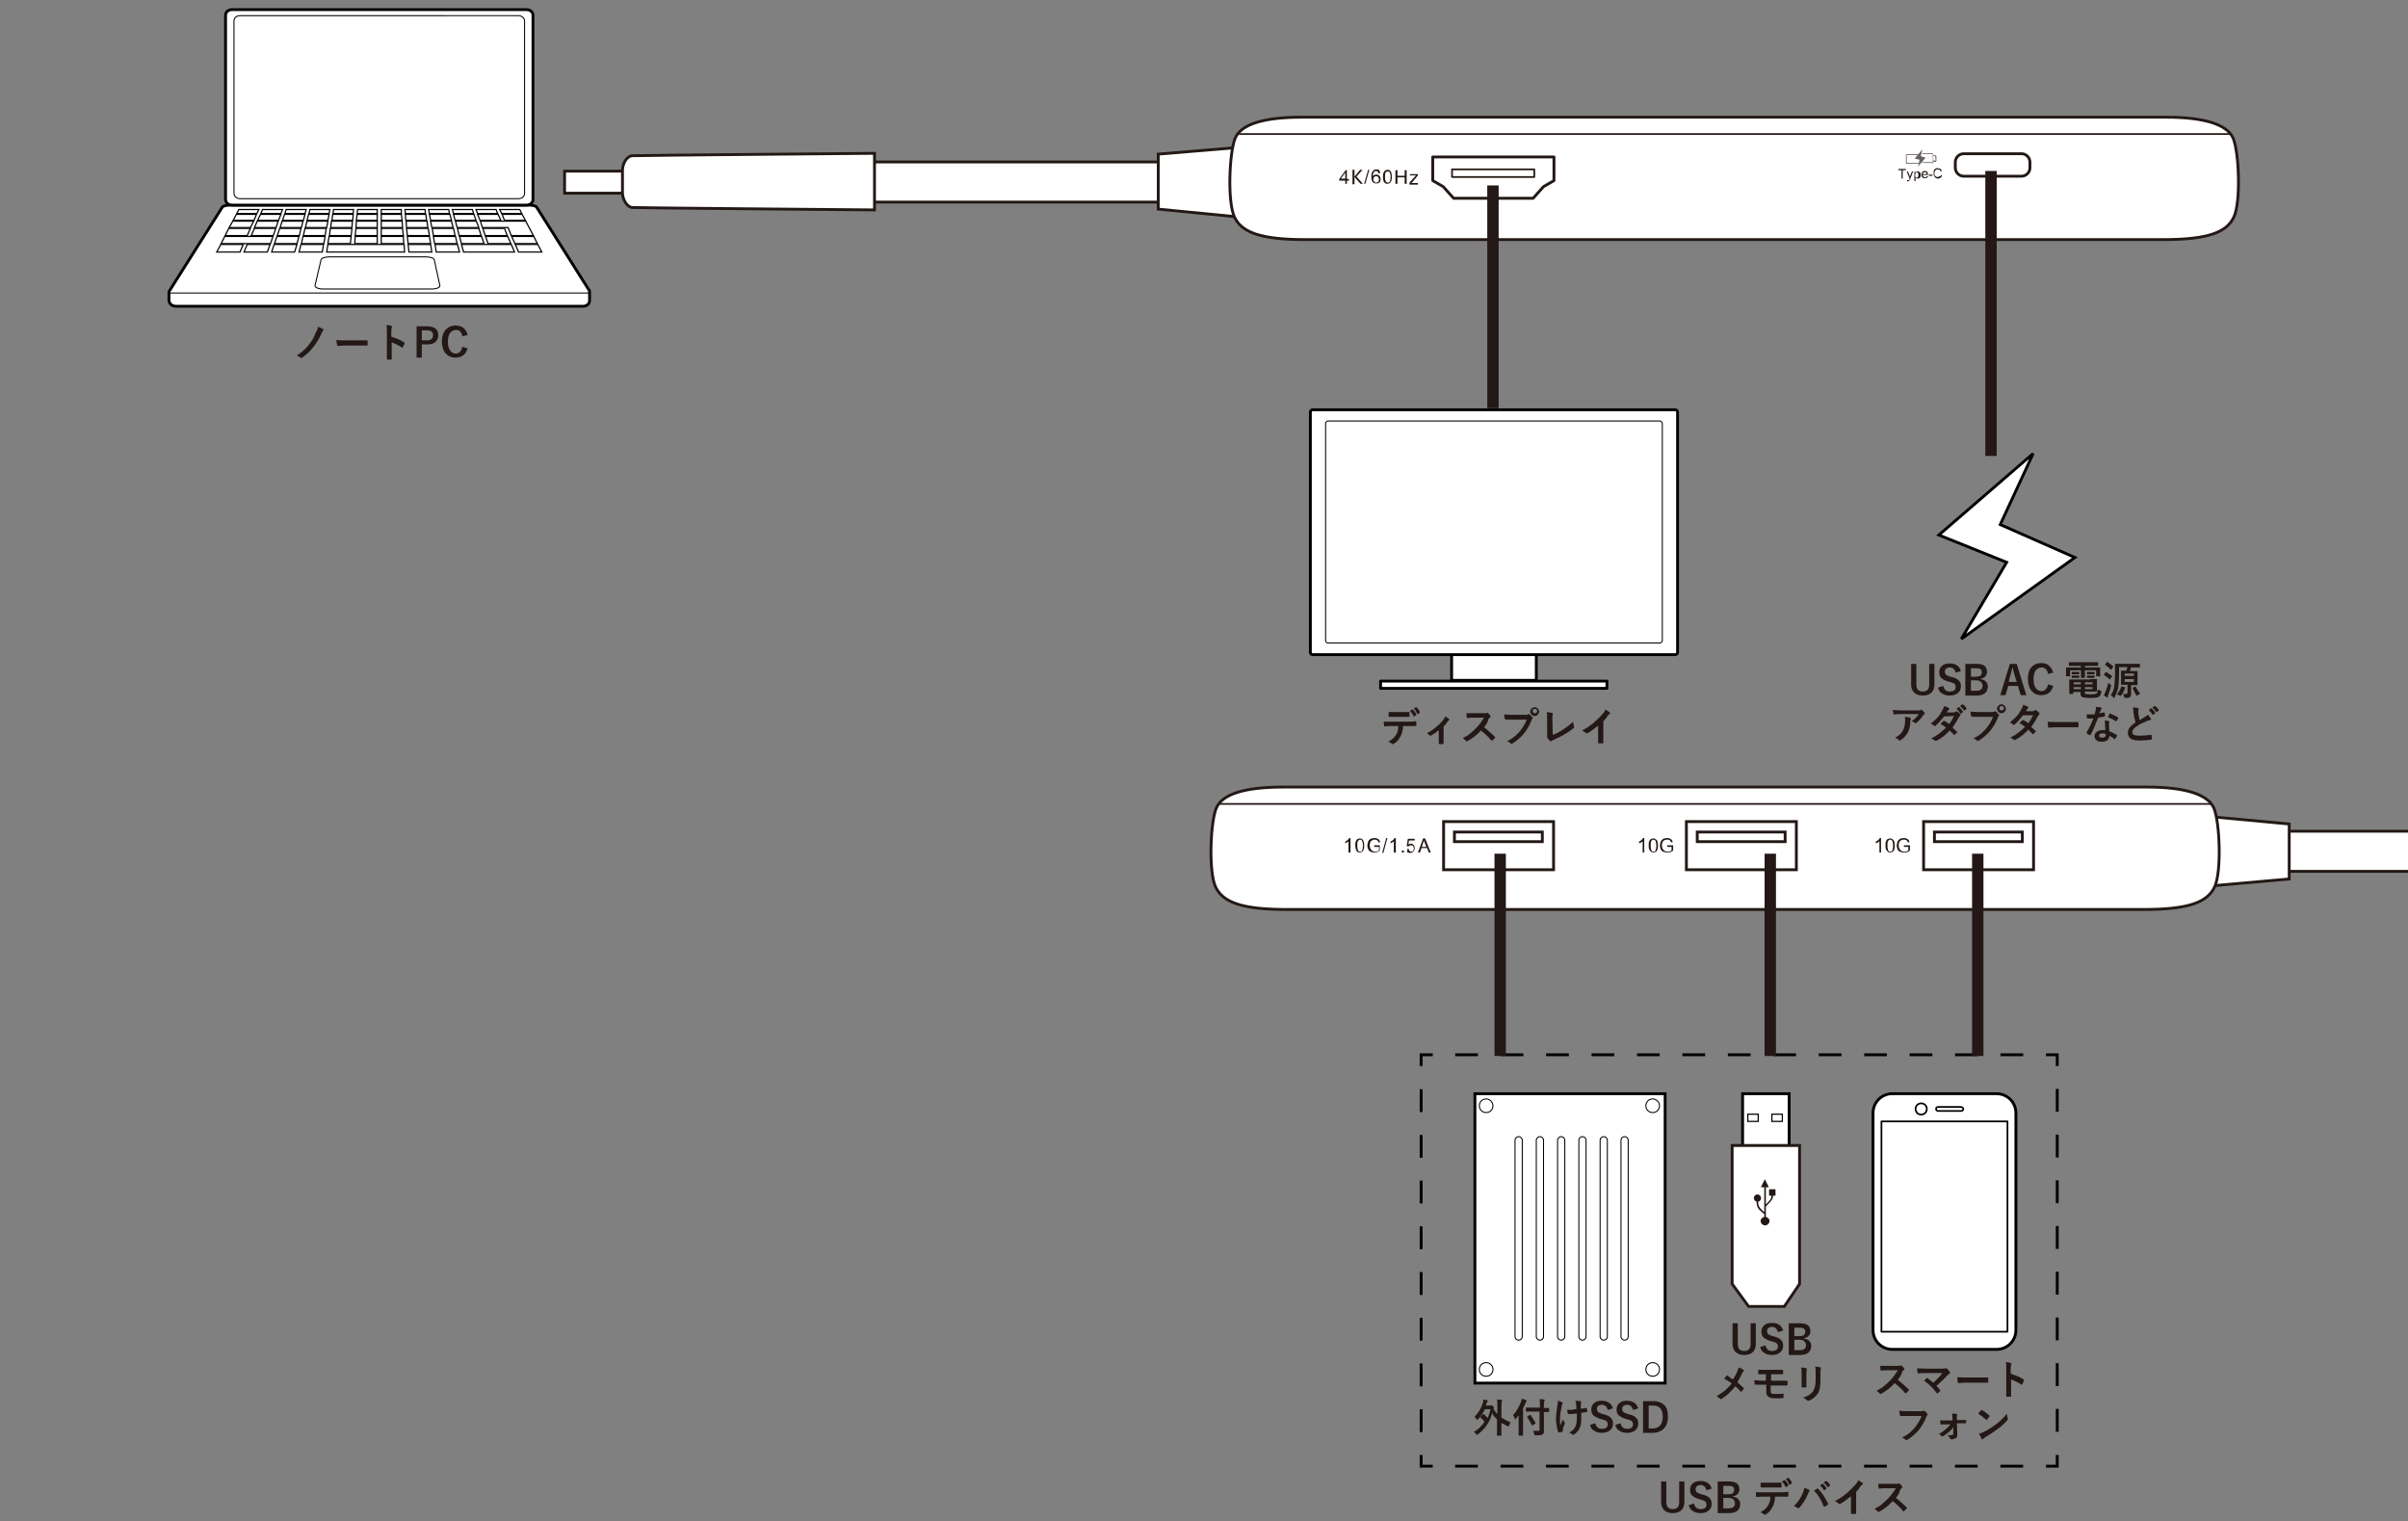 <?xml version="1.0" encoding="utf-8"?>
<!-- Generator: Adobe Illustrator 28.0.0, SVG Export Plug-In . SVG Version: 6.00 Build 0)  -->
<svg version="1.1" xmlns="http://www.w3.org/2000/svg" xmlns:xlink="http://www.w3.org/1999/xlink" x="0px" y="0px"
	 viewBox="0 0 600 379" enable-background="new 0 0 600 379" xml:space="preserve">
<rect x="0" y="0" width="600" height="379" fill="#808080" stroke="none"/>
<g id="レイヤー_1">
	<g>
		<g>
			
				<rect x="702.4" y="209.3" fill="#FFFFFF" stroke="#231815" stroke-width="0.709" stroke-miterlimit="10" width="15.9" height="5.5"/>
			
				<rect x="567.7" y="207.1" fill="#FFFFFF" stroke="#231815" stroke-width="0.709" stroke-miterlimit="10" width="74.8" height="10"/>
			<polygon fill="#FFFFFF" stroke="#231815" stroke-width="0.709" stroke-miterlimit="10" points="570.4,219 550,220.8 550,203.4 
				570.4,205.3 			"/>
			<path fill="#FFFFFF" stroke="#231815" stroke-width="0.709" stroke-miterlimit="10" d="M641.1,219.2c0,0,59.2-0.5,60.4-0.6
				c1.3-0.1,2.4-1.9,2.4-3.7v-5.5c0-1.8-1.2-3.6-2.4-3.7c-1.3-0.1-60.4-0.6-60.4-0.6V219.2z"/>
		</g>
		<path fill="#FFFFFF" stroke="#231815" stroke-width="0.709" stroke-miterlimit="10" d="M534.1,226.6c11.3,0,15.9-1.8,17.7-5.6
			s1.3-15.9-0.1-19.5c-1.4-3.6-7.3-5.4-16.7-5.4H319.7c-9.4,0-15.3,1.7-16.7,5.4c-1.4,3.6-1.9,15.7-0.1,19.5
			c1.8,3.8,6.5,5.6,17.7,5.6H534.1z"/>
		<line fill="none" stroke="#231815" stroke-width="0.425" stroke-miterlimit="10" x1="551.1" y1="200.3" x2="303.9" y2="200.3"/>
		<g>
			<rect x="479.3" y="204.7" fill="none" stroke="#231815" stroke-width="0.709" width="27.4" height="12"/>
			<rect x="482" y="207.3" fill="none" stroke="#231815" stroke-width="0.709" width="21.9" height="2.4"/>
		</g>
		<g>
			<rect x="420.2" y="204.7" fill="none" stroke="#231815" stroke-width="0.709" width="27.4" height="12"/>
			<rect x="422.9" y="207.3" fill="none" stroke="#231815" stroke-width="0.709" width="21.9" height="2.4"/>
		</g>
		<g>
			<rect x="359.7" y="204.7" fill="none" stroke="#231815" stroke-width="0.709" width="27.4" height="12"/>
			<rect x="362.4" y="207.3" fill="none" stroke="#231815" stroke-width="0.709" width="21.9" height="2.4"/>
		</g>
		<path fill="#231815" d="M354.3,211h1.1l-0.4-1c-0.1-0.3-0.2-0.5-0.2-0.7c0,0.2-0.1,0.5-0.2,0.7L354.3,211z M353.3,212.4l1.3-3.5
			h0.5l1.4,3.5H356l-0.4-1.1h-1.4l-0.4,1.1H353.3z M350.6,211.5l0.4,0c0,0.2,0.1,0.4,0.2,0.5c0.1,0.1,0.3,0.2,0.4,0.2
			c0.2,0,0.4-0.1,0.5-0.2c0.1-0.2,0.2-0.4,0.2-0.6c0-0.2-0.1-0.4-0.2-0.6c-0.1-0.1-0.3-0.2-0.5-0.2c-0.1,0-0.3,0-0.4,0.1
			c-0.1,0.1-0.2,0.1-0.3,0.2l-0.4-0.1l0.3-1.8h1.7v0.4h-1.4l-0.2,1c0.2-0.1,0.4-0.2,0.6-0.2c0.3,0,0.5,0.1,0.7,0.3
			c0.2,0.2,0.3,0.5,0.3,0.8c0,0.3-0.1,0.6-0.3,0.8c-0.2,0.3-0.5,0.4-0.9,0.4c-0.3,0-0.6-0.1-0.8-0.3
			C350.8,212,350.7,211.8,350.6,211.5z M349.3,212.4v-0.5h0.5v0.5H349.3z M347.7,212.4h-0.4v-2.8c-0.1,0.1-0.2,0.2-0.4,0.3
			c-0.2,0.1-0.3,0.2-0.4,0.2v-0.4c0.2-0.1,0.4-0.3,0.6-0.4c0.2-0.2,0.3-0.3,0.4-0.5h0.3V212.4z M344.4,212.5l1-3.7h0.3l-1,3.7H344.4
			z M342.4,211v-0.4l1.4,0v1.3c-0.2,0.2-0.4,0.3-0.7,0.4c-0.2,0.1-0.5,0.1-0.7,0.1c-0.3,0-0.6-0.1-0.9-0.2c-0.3-0.1-0.5-0.4-0.6-0.6
			c-0.1-0.3-0.2-0.6-0.2-0.9c0-0.3,0.1-0.7,0.2-1c0.1-0.3,0.3-0.5,0.6-0.7c0.3-0.1,0.6-0.2,0.9-0.2c0.2,0,0.5,0,0.7,0.1
			c0.2,0.1,0.4,0.2,0.5,0.3c0.1,0.1,0.2,0.3,0.3,0.6l-0.4,0.1c-0.1-0.2-0.1-0.3-0.2-0.4c-0.1-0.1-0.2-0.2-0.3-0.2
			c-0.1-0.1-0.3-0.1-0.5-0.1c-0.2,0-0.4,0-0.5,0.1c-0.1,0.1-0.3,0.2-0.4,0.3c-0.1,0.1-0.2,0.2-0.2,0.4c-0.1,0.2-0.1,0.5-0.1,0.7
			c0,0.3,0.1,0.6,0.2,0.8c0.1,0.2,0.3,0.4,0.5,0.5c0.2,0.1,0.4,0.2,0.6,0.2c0.2,0,0.4,0,0.6-0.1c0.2-0.1,0.3-0.2,0.4-0.2V211H342.4z
			 M338.2,210.7c0,0.6,0.1,1,0.2,1.2c0.1,0.2,0.3,0.3,0.5,0.3c0.2,0,0.4-0.1,0.5-0.3c0.1-0.2,0.2-0.6,0.2-1.2c0-0.6-0.1-1-0.2-1.2
			c-0.1-0.2-0.3-0.3-0.5-0.3c-0.2,0-0.3,0.1-0.5,0.3C338.2,209.7,338.2,210.1,338.2,210.7z M337.7,210.7c0-0.4,0-0.8,0.1-1
			c0.1-0.3,0.2-0.5,0.4-0.6c0.2-0.1,0.4-0.2,0.6-0.2c0.2,0,0.3,0,0.5,0.1c0.1,0.1,0.2,0.2,0.3,0.3c0.1,0.1,0.2,0.3,0.2,0.5
			c0.1,0.2,0.1,0.5,0.1,0.8c0,0.4,0,0.8-0.1,1c-0.1,0.3-0.2,0.5-0.4,0.6c-0.2,0.1-0.4,0.2-0.6,0.2c-0.3,0-0.6-0.1-0.8-0.4
			C337.9,211.8,337.7,211.3,337.7,210.7z M336.4,212.4H336v-2.8c-0.1,0.1-0.2,0.2-0.4,0.3c-0.2,0.1-0.3,0.2-0.4,0.2v-0.4
			c0.2-0.1,0.4-0.3,0.6-0.4c0.2-0.2,0.3-0.3,0.4-0.5h0.3V212.4z"/>
		<path fill="#231815" d="M415.4,211v-0.4l1.5,0v1.3c-0.2,0.2-0.5,0.3-0.7,0.4c-0.2,0.1-0.5,0.1-0.8,0.1c-0.3,0-0.7-0.1-1-0.2
			c-0.3-0.1-0.5-0.4-0.6-0.6c-0.1-0.3-0.2-0.6-0.2-0.9c0-0.3,0.1-0.7,0.2-1c0.1-0.3,0.4-0.5,0.6-0.7c0.3-0.1,0.6-0.2,0.9-0.2
			c0.3,0,0.5,0,0.7,0.1c0.2,0.1,0.4,0.2,0.5,0.3c0.1,0.1,0.2,0.3,0.3,0.6l-0.4,0.1c-0.1-0.2-0.1-0.3-0.2-0.4
			c-0.1-0.1-0.2-0.2-0.3-0.2c-0.1-0.1-0.3-0.1-0.5-0.1c-0.2,0-0.4,0-0.6,0.1c-0.2,0.1-0.3,0.2-0.4,0.3c-0.1,0.1-0.2,0.2-0.2,0.4
			c-0.1,0.2-0.1,0.5-0.1,0.7c0,0.3,0.1,0.6,0.2,0.8c0.1,0.2,0.3,0.4,0.5,0.5c0.2,0.1,0.4,0.2,0.7,0.2c0.2,0,0.4,0,0.6-0.1
			c0.2-0.1,0.3-0.2,0.4-0.2V211H415.4z M411.3,210.7c0,0.6,0.1,1,0.2,1.2c0.1,0.2,0.3,0.3,0.5,0.3c0.2,0,0.4-0.1,0.5-0.3
			c0.1-0.2,0.2-0.6,0.2-1.2c0-0.6-0.1-1-0.2-1.2c-0.1-0.2-0.3-0.3-0.5-0.3c-0.2,0-0.4,0.1-0.5,0.3
			C411.3,209.7,411.3,210.1,411.3,210.7z M410.8,210.7c0-0.4,0-0.8,0.1-1c0.1-0.3,0.2-0.5,0.4-0.6c0.2-0.1,0.4-0.2,0.6-0.2
			c0.2,0,0.4,0,0.5,0.1c0.1,0.1,0.3,0.2,0.4,0.3c0.1,0.1,0.2,0.3,0.2,0.5c0.1,0.2,0.1,0.5,0.1,0.8c0,0.4,0,0.8-0.1,1
			c-0.1,0.3-0.2,0.5-0.4,0.6c-0.2,0.1-0.4,0.2-0.6,0.2c-0.3,0-0.6-0.1-0.8-0.4C410.9,211.8,410.8,211.3,410.8,210.7z M409.7,212.4
			h-0.4v-2.8c-0.1,0.1-0.2,0.2-0.4,0.3c-0.2,0.1-0.3,0.2-0.5,0.2v-0.4c0.2-0.1,0.5-0.3,0.6-0.4c0.2-0.2,0.3-0.3,0.4-0.5h0.3V212.4z"
			/>
		<path fill="#231815" d="M474.4,211v-0.4l1.5,0v1.3c-0.2,0.2-0.5,0.3-0.7,0.4c-0.2,0.1-0.5,0.1-0.8,0.1c-0.3,0-0.7-0.1-1-0.2
			c-0.3-0.1-0.5-0.4-0.6-0.6c-0.1-0.3-0.2-0.6-0.2-0.9c0-0.3,0.1-0.7,0.2-1c0.1-0.3,0.4-0.5,0.6-0.7c0.3-0.1,0.6-0.2,0.9-0.2
			c0.3,0,0.5,0,0.7,0.1c0.2,0.1,0.4,0.2,0.5,0.3c0.1,0.1,0.2,0.3,0.3,0.6l-0.4,0.1c-0.1-0.2-0.1-0.3-0.2-0.4
			c-0.1-0.1-0.2-0.2-0.3-0.2c-0.1-0.1-0.3-0.1-0.5-0.1c-0.2,0-0.4,0-0.6,0.1c-0.2,0.1-0.3,0.2-0.4,0.3c-0.1,0.1-0.2,0.2-0.2,0.4
			c-0.1,0.2-0.1,0.5-0.1,0.7c0,0.3,0.1,0.6,0.2,0.8c0.1,0.2,0.3,0.4,0.5,0.5c0.2,0.1,0.4,0.2,0.7,0.2c0.2,0,0.4,0,0.6-0.1
			c0.2-0.1,0.3-0.2,0.4-0.2V211H474.4z M470.3,210.7c0,0.6,0.1,1,0.2,1.2c0.1,0.2,0.3,0.3,0.5,0.3c0.2,0,0.4-0.1,0.5-0.3
			c0.1-0.2,0.2-0.6,0.2-1.2c0-0.6-0.1-1-0.2-1.2c-0.1-0.2-0.3-0.3-0.5-0.3c-0.2,0-0.4,0.1-0.5,0.3
			C470.3,209.7,470.3,210.1,470.3,210.7z M469.8,210.7c0-0.4,0-0.8,0.1-1c0.1-0.3,0.2-0.5,0.4-0.6c0.2-0.1,0.4-0.2,0.6-0.2
			c0.2,0,0.4,0,0.5,0.1c0.1,0.1,0.3,0.2,0.4,0.3c0.1,0.1,0.2,0.3,0.2,0.5c0.1,0.2,0.1,0.5,0.1,0.8c0,0.4,0,0.8-0.1,1
			c-0.1,0.3-0.2,0.5-0.4,0.6c-0.2,0.1-0.4,0.2-0.6,0.2c-0.3,0-0.6-0.1-0.8-0.4C469.9,211.8,469.8,211.3,469.8,210.7z M468.7,212.4
			h-0.4v-2.8c-0.1,0.1-0.2,0.2-0.4,0.3c-0.2,0.1-0.3,0.2-0.5,0.2v-0.4c0.2-0.1,0.5-0.3,0.6-0.4c0.2-0.2,0.3-0.3,0.4-0.5h0.3V212.4z"
			/>
	</g>
	<g>
		<g>
			
				<rect x="140.7" y="42.6" transform="matrix(-1 -8.975411e-11 8.975411e-11 -1 297.278 90.736)" fill="#FFFFFF" stroke="#231815" stroke-width="0.709" stroke-miterlimit="10" width="15.9" height="5.5"/>
			
				<rect x="216.6" y="40.3" transform="matrix(-1 -8.978741e-11 8.978741e-11 -1 507.886 90.649)" fill="#FFFFFF" stroke="#231815" stroke-width="0.709" stroke-miterlimit="10" width="74.8" height="10"/>
			<polygon fill="#FFFFFF" stroke="#231815" stroke-width="0.709" stroke-miterlimit="10" points="288.6,38.4 309,36.7 309,54.1 
				288.6,52.1 			"/>
			<path fill="#FFFFFF" stroke="#231815" stroke-width="0.709" stroke-miterlimit="10" d="M217.9,38.2c0,0-59.2,0.5-60.4,0.6
				c-1.3,0.1-2.4,1.9-2.4,3.7V48c0,1.8,1.2,3.6,2.4,3.7c1.3,0.1,60.4,0.6,60.4,0.6V38.2z"/>
		</g>
		<path fill="#FFFFFF" stroke="#231815" stroke-width="0.709" stroke-miterlimit="10" d="M538.9,59.7c11.3,0,15.9-1.8,17.7-5.6
			s1.3-15.9-0.1-19.5s-7.3-5.4-16.7-5.4H324.4c-9.4,0-15.3,1.7-16.7,5.4s-1.9,15.7-0.1,19.5s6.5,5.6,17.7,5.6H538.9z"/>
		<g>
			<polygon fill="none" stroke="#231815" stroke-width="0.709" stroke-linejoin="round" stroke-miterlimit="10" points="382,49.4 
				384.6,46.5 387.2,45 387.2,39.1 357,39.1 357,45 359.6,46.5 362.2,49.4 			"/>
			
				<rect x="361.8" y="42.2" fill="none" stroke="#231815" stroke-width="0.425" stroke-linejoin="round" stroke-miterlimit="10" width="20.5" height="1.9"/>
		</g>
		<path fill="none" stroke="#231815" stroke-width="0.709" d="M505.8,41.8c0,1.2-1,2.1-2.1,2.1h-14.4c-1.2,0-2.1-1-2.1-2.1v-1.4
			c0-1.2,1-2.1,2.1-2.1h14.4c1.2,0,2.1,1,2.1,2.1V41.8z"/>
		<line fill="none" stroke="#231815" stroke-width="0.425" stroke-miterlimit="10" x1="555.8" y1="33.4" x2="308.7" y2="33.4"/>
		<path fill="#231815" d="M351.2,45.8v-0.3l1.6-1.8c-0.2,0-0.3,0-0.5,0h-1v-0.3h2v0.3l-1.3,1.6l-0.3,0.3c0.2,0,0.4,0,0.5,0h1.1v0.4
			H351.2z M347.7,45.8v-3.4h0.5v1.4h1.8v-1.4h0.5v3.4H350v-1.6h-1.8v1.6H347.7z M345.1,44.1c0,0.6,0.1,0.9,0.2,1.1
			c0.1,0.2,0.3,0.3,0.5,0.3c0.2,0,0.4-0.1,0.5-0.3c0.1-0.2,0.2-0.6,0.2-1.1c0-0.6-0.1-0.9-0.2-1.1c-0.1-0.2-0.3-0.3-0.5-0.3
			c-0.2,0-0.3,0.1-0.5,0.2C345.1,43.2,345.1,43.5,345.1,44.1z M344.6,44.1c0-0.4,0-0.7,0.1-1c0.1-0.2,0.2-0.4,0.4-0.6
			c0.2-0.1,0.4-0.2,0.6-0.2c0.2,0,0.3,0,0.5,0.1c0.1,0.1,0.3,0.2,0.3,0.3c0.1,0.1,0.2,0.3,0.2,0.5c0.1,0.2,0.1,0.5,0.1,0.8
			c0,0.4,0,0.7-0.1,1c-0.1,0.2-0.2,0.4-0.4,0.6c-0.2,0.1-0.4,0.2-0.6,0.2c-0.3,0-0.6-0.1-0.8-0.4C344.7,45.2,344.6,44.7,344.6,44.1z
			 M342.2,44.7c0,0.1,0,0.3,0.1,0.4c0.1,0.1,0.1,0.2,0.3,0.3c0.1,0.1,0.2,0.1,0.3,0.1c0.2,0,0.3-0.1,0.5-0.2
			c0.1-0.1,0.2-0.3,0.2-0.6c0-0.2-0.1-0.4-0.2-0.6c-0.1-0.1-0.3-0.2-0.5-0.2c-0.2,0-0.4,0.1-0.5,0.2
			C342.2,44.3,342.2,44.5,342.2,44.7z M343.9,43.2l-0.4,0c0-0.2-0.1-0.3-0.2-0.4c-0.1-0.1-0.3-0.2-0.4-0.2c-0.1,0-0.3,0-0.4,0.1
			c-0.1,0.1-0.2,0.2-0.3,0.4c-0.1,0.2-0.1,0.4-0.1,0.8c0.1-0.2,0.2-0.3,0.4-0.3c0.1-0.1,0.3-0.1,0.5-0.1c0.3,0,0.5,0.1,0.7,0.3
			c0.2,0.2,0.3,0.5,0.3,0.8c0,0.2,0,0.4-0.1,0.6c-0.1,0.2-0.2,0.3-0.4,0.4c-0.2,0.1-0.3,0.1-0.6,0.1c-0.4,0-0.6-0.1-0.9-0.4
			c-0.2-0.3-0.3-0.7-0.3-1.3c0-0.7,0.1-1.1,0.4-1.4c0.2-0.3,0.5-0.4,0.9-0.4c0.3,0,0.5,0.1,0.7,0.2
			C343.7,42.7,343.9,42.9,343.9,43.2z M339.9,45.8l1-3.5h0.3l-1,3.5H339.9z M339.6,45.8H339l-1.4-1.6c0-0.1-0.1-0.1-0.1-0.1h0v1.8
			h-0.5v-3.6h0.5v1.7h0c0,0,0.1-0.1,0.1-0.1l1.3-1.6h0.6l-1.5,1.7L339.6,45.8z M335.2,44.6V43l-1.1,1.5H335.2z M335.2,45.8V45h-1.5
			v-0.4l1.6-2.2h0.3v2.2h0.5V45h-0.5v0.8H335.2z"/>
		<g>
			<g>
				<path fill="#231815" d="M473.8,44.5v-2.1H473v-0.3h1.9v0.3h-0.8v2.1H473.8z"/>
				<path fill="#231815" d="M475.2,45.2l0-0.3c0.1,0,0.1,0,0.2,0c0.1,0,0.1,0,0.2,0c0,0,0.1-0.1,0.1-0.1c0,0,0-0.1,0.1-0.2
					c0,0,0,0,0-0.1l-0.7-1.8h0.3l0.4,1c0,0.1,0.1,0.3,0.1,0.4c0-0.1,0.1-0.3,0.1-0.4l0.4-1h0.3l-0.7,1.8c-0.1,0.2-0.1,0.3-0.2,0.4
					c-0.1,0.1-0.1,0.2-0.2,0.2c-0.1,0-0.2,0.1-0.2,0.1C475.4,45.2,475.3,45.2,475.2,45.2z"/>
				<path fill="#231815" d="M477,45.2v-2.4h0.3V43c0.1-0.1,0.1-0.2,0.2-0.2c0.1,0,0.2-0.1,0.3-0.1c0.2,0,0.3,0,0.4,0.1
					c0.1,0.1,0.2,0.2,0.3,0.3c0.1,0.1,0.1,0.3,0.1,0.5c0,0.2,0,0.3-0.1,0.5c-0.1,0.1-0.2,0.3-0.3,0.3c-0.1,0.1-0.3,0.1-0.4,0.1
					c-0.1,0-0.2,0-0.3-0.1c-0.1,0-0.1-0.1-0.2-0.2v0.9H477z M477.2,43.6c0,0.2,0,0.4,0.1,0.5c0.1,0.1,0.2,0.2,0.3,0.2
					c0.1,0,0.2-0.1,0.3-0.2c0.1-0.1,0.1-0.3,0.1-0.5c0-0.2,0-0.4-0.1-0.5c-0.1-0.1-0.2-0.2-0.3-0.2c-0.1,0-0.2,0.1-0.3,0.2
					C477.3,43.2,477.2,43.4,477.2,43.6z"/>
				<path fill="#231815" d="M480.1,43.9l0.3,0c0,0.2-0.1,0.3-0.3,0.4c-0.1,0.1-0.3,0.1-0.5,0.1c-0.3,0-0.5-0.1-0.6-0.2
					c-0.2-0.2-0.2-0.4-0.2-0.7c0-0.3,0.1-0.5,0.2-0.7c0.2-0.2,0.4-0.2,0.6-0.2c0.2,0,0.4,0.1,0.6,0.2c0.1,0.2,0.2,0.4,0.2,0.7
					c0,0,0,0,0,0.1h-1.3c0,0.2,0.1,0.3,0.2,0.4c0.1,0.1,0.2,0.2,0.4,0.2c0.1,0,0.2,0,0.3-0.1C479.9,44.1,480,44.1,480.1,43.9z
					 M479.1,43.4h1c0-0.1-0.1-0.3-0.1-0.3c-0.1-0.1-0.2-0.2-0.4-0.2c-0.1,0-0.3,0-0.3,0.1C479.1,43.2,479.1,43.3,479.1,43.4z"/>
				<path fill="#231815" d="M480.6,43.8v-0.3h0.9v0.3H480.6z"/>
				<path fill="#231815" d="M483.6,43.6l0.3,0.1c-0.1,0.3-0.2,0.5-0.4,0.6c-0.2,0.1-0.4,0.2-0.6,0.2c-0.3,0-0.5-0.1-0.6-0.2
					c-0.2-0.1-0.3-0.3-0.4-0.5c-0.1-0.2-0.1-0.4-0.1-0.7c0-0.3,0-0.5,0.1-0.7c0.1-0.2,0.2-0.3,0.4-0.4c0.2-0.1,0.4-0.1,0.6-0.1
					c0.2,0,0.4,0.1,0.6,0.2c0.2,0.1,0.3,0.3,0.3,0.5l-0.3,0.1c-0.1-0.2-0.1-0.3-0.2-0.4c-0.1-0.1-0.2-0.1-0.4-0.1
					c-0.2,0-0.3,0-0.5,0.1c-0.1,0.1-0.2,0.2-0.3,0.4c-0.1,0.2-0.1,0.3-0.1,0.5c0,0.2,0,0.4,0.1,0.5c0.1,0.2,0.2,0.3,0.3,0.3
					c0.1,0.1,0.3,0.1,0.4,0.1c0.2,0,0.3-0.1,0.5-0.2C483.5,44,483.6,43.8,483.6,43.6z"/>
			</g>
			<g opacity="0.69">
				<polygon fill="#231815" points="477.1,39.5 478.3,39.8 477.9,41.5 479.8,39.3 478.6,38.9 479,37.2 				"/>
				<g>
					<path fill="#231815" d="M481.7,40.5v-0.2h0.5c0.2,0,0.3-0.1,0.3-0.3v-1c0-0.2-0.1-0.3-0.3-0.3h-0.5v-0.2c0-0.2-0.1-0.3-0.3-0.3
						h-2.4l0,0.2h2.5c0,0,0.1,0,0.1,0v2c0,0,0,0-0.1,0h-2.5l-0.2,0.2h2.7C481.6,40.8,481.7,40.7,481.7,40.5z M482.2,38.9
						C482.2,38.9,482.3,39,482.2,38.9l0.1,1.1c0,0,0,0-0.1,0h-0.5v-1.1H482.2z"/>
					<path fill="#231815" d="M475.1,40.8h2.9l0.1-0.2h-2.9c0,0-0.1,0-0.1,0v-2c0,0,0,0,0.1,0h2.8l0.2-0.2h-3c-0.2,0-0.3,0.1-0.3,0.3
						v2C474.8,40.7,474.9,40.8,475.1,40.8z"/>
				</g>
			</g>
		</g>
	</g>
</g>
<g id="レイヤー_4">
	<g>
		<path fill="#FFFFFF" stroke="#000000" stroke-width="0.709" d="M146.9,72.8c0-0.1,0-0.2,0-0.3l-13.2-20.9c-0.2-0.3-1-0.5-2-0.5
			H57.4c-0.9,0-1.8,0.2-2,0.5L42.2,72.5c-0.1,0.2-0.1,0.3-0.1,0.4v2c0.1,0.8,0.8,1.4,1.7,1.4h101.5c0.9,0,1.6-0.6,1.6-1.4v-1.4
			L146.9,72.8z"/>
		<path fill="#FFFFFF" stroke="#000000" stroke-width="0.25" d="M107.6,72c1.2,0,2.1-0.4,2-0.9l0,0l-1.4-6.4l0,0
			c-0.1-0.4-1-0.7-2.1-0.7l0,0h-24l0,0c-1.1,0-2,0.3-2.1,0.7l0,0l-1.5,6.4l0,0c-0.1,0.5,0.8,0.9,2,0.9l0,0H107.6z"/>
		<g>
			<g>
				<polygon fill="#FFFFFF" stroke="#000000" stroke-width="0.3" points="54,62.8 55,60.9 55,60.9 60.6,60.9 60.6,60.9 59.8,62.8 
					59.8,62.8 				"/>
				<polygon fill="#FFFFFF" stroke="#000000" stroke-width="0.3" points="55.1,60.7 56,58.9 56,58.9 68,58.9 68,58.9 67.4,60.7 
					67.4,60.7 				"/>
				<polygon fill="#FFFFFF" stroke="#000000" stroke-width="0.3" points="56.1,58.7 57,56.9 57,56.9 62.4,56.9 62.4,56.9 61.6,58.7 
					61.6,58.7 				"/>
				<polygon fill="#FFFFFF" stroke="#000000" stroke-width="0.3" points="57.1,56.7 58,55.1 58,55.1 63.2,55.1 63.2,55.1 62.4,56.7 
					62.4,56.7 				"/>
				<polygon fill="#FFFFFF" stroke="#000000" stroke-width="0.3" points="58.1,54.9 58.9,53.4 58.9,53.4 63.9,53.4 63.9,53.4 
					63.3,54.9 63.3,54.9 				"/>
				<polygon fill="#FFFFFF" stroke="#000000" stroke-width="0.3" points="59,53.2 59.5,52.2 59.5,52.2 64.5,52.2 64.5,52.2 64,53.2 
					64,53.2 				"/>
			</g>
			<g>
				<polygon fill="#FFFFFF" stroke="#000000" stroke-width="0.3" points="60.8,62.8 61.6,60.9 61.6,60.9 67.3,60.9 67.3,60.9 
					66.6,62.8 66.6,62.8 				"/>
				<polygon fill="#FFFFFF" stroke="#000000" stroke-width="0.3" points="62.6,58.7 63.4,56.9 63.4,56.9 68.7,56.9 68.7,56.9 
					68.1,58.7 68.1,58.7 				"/>
				<polygon fill="#FFFFFF" stroke="#000000" stroke-width="0.3" points="63.4,56.7 64.1,55.1 64.1,55.1 69.3,55.1 69.3,55.1 
					68.8,56.7 68.8,56.7 				"/>
				<polygon fill="#FFFFFF" stroke="#000000" stroke-width="0.3" points="64.2,54.9 64.9,53.4 64.9,53.4 70,53.4 70,53.4 69.4,54.9 
					69.4,54.9 				"/>
				<polygon fill="#FFFFFF" stroke="#000000" stroke-width="0.3" points="65,53.2 65.4,52.2 65.4,52.2 70.4,52.2 70.4,52.2 70,53.2 
					70,53.2 				"/>
			</g>
			<g>
				<polygon fill="#FFFFFF" stroke="#000000" stroke-width="0.3" points="67.7,62.8 68.3,60.9 68.3,60.9 74,60.9 74,60.9 73.4,62.8 
					73.4,62.8 				"/>
				<polygon fill="#FFFFFF" stroke="#000000" stroke-width="0.3" points="68.4,60.7 69,58.9 69,58.9 74.5,58.9 74.5,58.9 74,60.7 
					74,60.7 				"/>
				<polygon fill="#FFFFFF" stroke="#000000" stroke-width="0.3" points="69.1,58.7 69.7,56.9 69.7,56.9 75,56.9 75,56.9 74.6,58.7 
					74.6,58.7 				"/>
				<polygon fill="#FFFFFF" stroke="#000000" stroke-width="0.3" points="69.8,56.7 70.3,55.1 70.3,55.1 75.5,55.1 75.5,55.1 
					75.1,56.7 75.1,56.7 				"/>
				<polygon fill="#FFFFFF" stroke="#000000" stroke-width="0.3" points="70.4,54.9 70.9,53.4 70.9,53.4 76,53.4 76,53.4 75.6,54.9 
					75.6,54.9 				"/>
				<polygon fill="#FFFFFF" stroke="#000000" stroke-width="0.3" points="71,53.2 71.3,52.2 71.3,52.2 76.3,52.2 76.3,52.2 76,53.2 
					76,53.2 				"/>
			</g>
			<g>
				<polygon fill="#FFFFFF" stroke="#000000" stroke-width="0.3" points="74.5,62.8 75,60.9 75,60.9 80.6,60.9 80.6,60.9 80.3,62.8 
					80.3,62.8 				"/>
				<polygon fill="#FFFFFF" stroke="#000000" stroke-width="0.3" points="75.1,60.7 75.5,58.9 75.5,58.9 81,58.9 81,58.9 80.7,60.7 
					80.7,60.7 				"/>
				<polygon fill="#FFFFFF" stroke="#000000" stroke-width="0.3" points="75.6,58.7 76,56.9 76,56.9 81.3,56.9 81.3,56.9 81,58.7 
					81,58.7 				"/>
				<polygon fill="#FFFFFF" stroke="#000000" stroke-width="0.3" points="76.1,56.7 76.5,55.1 76.5,55.1 81.7,55.1 81.7,55.1 
					81.4,56.7 81.4,56.7 				"/>
				<polygon fill="#FFFFFF" stroke="#000000" stroke-width="0.3" points="76.5,54.9 76.9,53.4 76.9,53.4 82,53.4 82,53.4 81.7,54.9 
					81.7,54.9 				"/>
				<polygon fill="#FFFFFF" stroke="#000000" stroke-width="0.3" points="77,53.2 77.2,52.2 77.2,52.2 82.2,52.2 82.2,52.2 82,53.2 
					82,53.2 				"/>
			</g>
			<g>
				<polygon fill="#FFFFFF" stroke="#000000" stroke-width="0.3" points="81.4,62.8 81.7,60.9 81.7,60.9 100.7,60.9 100.7,60.9 
					100.8,62.8 100.8,62.8 				"/>
				<polygon fill="#FFFFFF" stroke="#000000" stroke-width="0.3" points="81.7,60.7 82,58.9 82,58.9 87.5,58.9 87.5,58.9 87.3,60.7 
					87.3,60.7 				"/>
				<polygon fill="#FFFFFF" stroke="#000000" stroke-width="0.3" points="82.1,58.7 82.3,56.9 82.3,56.9 87.7,56.9 87.7,56.9 
					87.5,58.7 87.5,58.7 				"/>
				<polygon fill="#FFFFFF" stroke="#000000" stroke-width="0.3" points="82.4,56.7 82.6,55.1 82.6,55.1 87.8,55.1 87.8,55.1 
					87.7,56.7 87.7,56.7 				"/>
				<polygon fill="#FFFFFF" stroke="#000000" stroke-width="0.3" points="82.7,54.9 82.9,53.4 82.9,53.4 88,53.4 88,53.4 87.9,54.9 
					87.9,54.9 				"/>
				<polygon fill="#FFFFFF" stroke="#000000" stroke-width="0.3" points="83,53.2 83.1,52.2 83.1,52.2 88.1,52.2 88.1,52.2 88,53.2 
					88,53.2 				"/>
			</g>
			<g>
				<polygon fill="#FFFFFF" stroke="#000000" stroke-width="0.3" points="88.4,60.7 88.5,58.9 88.5,58.9 94,58.9 94,58.9 94,60.7 
					94,60.7 				"/>
				<polygon fill="#FFFFFF" stroke="#000000" stroke-width="0.3" points="88.5,58.7 88.7,56.9 88.7,56.9 94,56.9 94,56.9 94,58.7 
					94,58.7 				"/>
				<polygon fill="#FFFFFF" stroke="#000000" stroke-width="0.3" points="88.7,56.7 88.8,55.1 88.8,55.1 94,55.1 94,55.1 94,56.7 
					94,56.7 				"/>
				<polygon fill="#FFFFFF" stroke="#000000" stroke-width="0.3" points="88.8,54.9 89,53.4 89,53.4 94,53.4 94,53.4 94,54.9 
					94,54.9 				"/>
				<polygon fill="#FFFFFF" stroke="#000000" stroke-width="0.3" points="89,53.2 89.1,52.2 89.1,52.2 94,52.2 94,52.2 94,53.2 
					94,53.2 				"/>
			</g>
			<g>
				<polygon fill="#FFFFFF" stroke="#000000" stroke-width="0.3" points="95,60.7 95,58.9 95,58.9 100.5,58.9 100.5,58.9 
					100.6,60.7 100.6,60.7 				"/>
				<polygon fill="#FFFFFF" stroke="#000000" stroke-width="0.3" points="95,58.7 95,56.9 95,56.9 100.3,56.9 100.3,56.9 
					100.5,58.7 100.5,58.7 				"/>
				<polygon fill="#FFFFFF" stroke="#000000" stroke-width="0.3" points="95,56.7 95,55.1 95,55.1 100.2,55.1 100.2,55.1 
					100.3,56.7 100.3,56.7 				"/>
				<polygon fill="#FFFFFF" stroke="#000000" stroke-width="0.3" points="95,54.9 95,53.4 95,53.4 100,53.4 100,53.4 100.2,54.9 
					100.2,54.9 				"/>
				<polygon fill="#FFFFFF" stroke="#000000" stroke-width="0.3" points="95,53.2 95,52.2 95,52.2 100,52.2 100,52.2 100,53.2 
					100,53.2 				"/>
			</g>
			<g>
				<polygon fill="#FFFFFF" stroke="#000000" stroke-width="0.3" points="101.9,62.8 101.7,60.9 101.7,60.9 107.3,60.9 107.3,60.9 
					107.6,62.8 107.6,62.8 				"/>
				<polygon fill="#FFFFFF" stroke="#000000" stroke-width="0.3" points="101.7,60.7 101.5,58.9 101.5,58.9 107,58.9 107,58.9 
					107.3,60.7 107.3,60.7 				"/>
				<polygon fill="#FFFFFF" stroke="#000000" stroke-width="0.3" points="101.5,58.7 101.3,56.9 101.3,56.9 106.7,56.9 106.7,56.9 
					107,58.7 107,58.7 				"/>
				<polygon fill="#FFFFFF" stroke="#000000" stroke-width="0.3" points="101.3,56.7 101.2,55.1 101.2,55.1 106.4,55.1 106.4,55.1 
					106.6,56.7 106.6,56.7 				"/>
				<polygon fill="#FFFFFF" stroke="#000000" stroke-width="0.3" points="101.1,54.9 101,53.4 101,53.4 106.1,53.4 106.1,53.4 
					106.3,54.9 106.3,54.9 				"/>
				<polygon fill="#FFFFFF" stroke="#000000" stroke-width="0.3" points="101,53.2 100.9,52.2 100.9,52.2 105.9,52.2 105.9,52.2 
					106,53.2 106,53.2 				"/>
			</g>
			<g>
				<polygon fill="#FFFFFF" stroke="#000000" stroke-width="0.3" points="108.7,62.8 108.4,60.9 108.4,60.9 114,60.9 114,60.9 
					114.5,62.8 114.5,62.8 				"/>
				<polygon fill="#FFFFFF" stroke="#000000" stroke-width="0.3" points="108.3,60.7 108,58.9 108,58.9 113.5,58.9 113.5,58.9 
					113.9,60.7 113.9,60.7 				"/>
				<polygon fill="#FFFFFF" stroke="#000000" stroke-width="0.3" points="108,58.7 107.7,56.9 107.7,56.9 113,56.9 113,56.9 
					113.4,58.7 113.4,58.7 				"/>
				<polygon fill="#FFFFFF" stroke="#000000" stroke-width="0.3" points="107.6,56.7 107.3,55.1 107.3,55.1 112.5,55.1 112.5,55.1 
					112.9,56.7 112.9,56.7 				"/>
				<polygon fill="#FFFFFF" stroke="#000000" stroke-width="0.3" points="107.3,54.9 107,53.4 107,53.4 112.1,53.4 112.1,53.4 
					112.5,54.9 112.5,54.9 				"/>
				<polygon fill="#FFFFFF" stroke="#000000" stroke-width="0.3" points="107,53.2 106.8,52.2 106.8,52.2 111.8,52.2 111.8,52.2 
					112,53.2 112,53.2 				"/>
			</g>
			<g>
				<polygon fill="#FFFFFF" stroke="#000000" stroke-width="0.3" points="115,60.7 114.5,58.9 114.5,58.9 120,58.9 120,58.9 
					120.6,60.7 120.6,60.7 				"/>
				<polygon fill="#FFFFFF" stroke="#000000" stroke-width="0.3" points="114.4,58.7 114,56.9 114,56.9 119.3,56.9 119.3,56.9 
					119.9,58.7 119.9,58.7 				"/>
				<polygon fill="#FFFFFF" stroke="#000000" stroke-width="0.3" points="113.9,56.7 113.5,55.1 113.5,55.1 118.7,55.1 118.7,55.1 
					119.3,56.7 119.3,56.7 				"/>
				<polygon fill="#FFFFFF" stroke="#000000" stroke-width="0.3" points="113.4,54.9 113,53.4 113,53.4 118.1,53.4 118.1,53.4 
					118.6,54.9 118.6,54.9 				"/>
				<polygon fill="#FFFFFF" stroke="#000000" stroke-width="0.3" points="113,53.2 112.7,52.2 112.7,52.2 117.7,52.2 117.7,52.2 
					118,53.2 118,53.2 				"/>
			</g>
			<g>
				<polygon fill="#FFFFFF" stroke="#000000" stroke-width="0.3" points="115.5,62.8 115,60.9 115,60.9 127.4,60.9 127.4,60.9 
					128.2,62.8 128.2,62.8 				"/>
				<polygon fill="#FFFFFF" stroke="#000000" stroke-width="0.3" points="121.6,60.7 121,58.9 121,58.9 126.5,58.9 126.5,58.9 
					127.3,60.7 127.3,60.7 				"/>
				<polygon fill="#FFFFFF" stroke="#000000" stroke-width="0.3" points="120.9,58.7 120.3,56.9 120.3,56.9 125.7,56.9 125.7,56.9 
					126.4,58.7 126.4,58.7 				"/>
				<polygon fill="#FFFFFF" stroke="#000000" stroke-width="0.3" points="119.6,54.9 119,53.4 119,53.4 124.1,53.4 124.1,53.4 
					124.8,54.9 124.8,54.9 				"/>
				<polygon fill="#FFFFFF" stroke="#000000" stroke-width="0.3" points="119,53.2 118.6,52.2 118.6,52.2 123.6,52.2 123.6,52.2 
					124,53.2 124,53.2 				"/>
			</g>
			<g>
				<polygon fill="#FFFFFF" stroke="#000000" stroke-width="0.3" points="129.2,62.8 128.4,60.9 128.4,60.9 134,60.9 134,60.9 
					135,62.8 135,62.8 				"/>
				<polygon fill="#FFFFFF" stroke="#000000" stroke-width="0.3" points="128.3,60.7 127.5,58.9 127.5,58.9 133,58.9 133,58.9 
					133.9,60.7 133.9,60.7 				"/>
				<polygon fill="#FFFFFF" stroke="#000000" stroke-width="0.3" points="119.7,55.1 120.2,56.7 120.2,56.7 126.6,56.7 126.6,56.7 
					127.4,58.7 127.4,58.7 132.9,58.7 132.9,58.7 131,55.1 131,55.1 				"/>
				<polygon fill="#FFFFFF" stroke="#000000" stroke-width="0.3" points="125.7,54.9 125.1,53.4 125.1,53.4 130.1,53.4 130.1,53.4 
					130.9,54.9 130.9,54.9 				"/>
				<polygon fill="#FFFFFF" stroke="#000000" stroke-width="0.3" points="125,53.2 124.5,52.2 124.5,52.2 129.5,52.2 129.5,52.2 
					130,53.2 130,53.2 				"/>
			</g>
		</g>
		<path fill="#FFFFFF" stroke="#000000" stroke-width="0.709" d="M131.2,51.1c0.9,0,1.6-0.6,1.6-1.4V3.8c0-0.8-0.7-1.4-1.6-1.4
			H57.8c-0.9,0-1.6,0.6-1.6,1.4v45.9c0,0.8,0.7,1.4,1.6,1.4H131.2z"/>
		<path fill="#FFFFFF" stroke="#000000" stroke-width="0.25" d="M129.2,49.5c0.9,0,1.5-0.6,1.5-1.3v-43c0-0.7-0.7-1.3-1.5-1.3H59.8
			c-0.9,0-1.5,0.6-1.5,1.3v43c0,0.7,0.7,1.3,1.5,1.3H129.2z"/>
		<line fill="#FFFFFF" stroke="#000000" stroke-width="0.25" x1="146.8" y1="73" x2="42.1" y2="73"/>
	</g>
	<g>
		
			<rect x="344" y="169.7" fill="#FFFFFF" stroke="#000000" stroke-width="0.709" stroke-linejoin="round" width="56.4" height="1.8"/>
		
			<rect x="361.7" y="160.4" fill="#FFFFFF" stroke="#000000" stroke-width="0.709" stroke-linejoin="round" width="21.1" height="9.1"/>
		<path fill="#FFFFFF" stroke="#000000" stroke-width="0.709" d="M417.4,163.1c0.4,0,0.6-0.3,0.6-0.6v-59.8c0-0.4-0.3-0.6-0.6-0.6
			h-90.3c-0.4,0-0.6,0.3-0.6,0.6v59.8c0,0.4,0.3,0.6,0.6,0.6H417.4z"/>
		<path fill="#FFFFFF" stroke="#000000" stroke-width="0.25" d="M413.6,160.2c0.3,0,0.6-0.3,0.6-0.6v-54.1c0-0.3-0.3-0.6-0.6-0.6
			h-82.7c-0.3,0-0.6,0.3-0.6,0.6v54.1c0,0.3,0.3,0.6,0.6,0.6H413.6z"/>
	</g>
	<g>
		<polygon fill="#FFFFFF" stroke="#000000" stroke-width="0.709" points="506.6,113 483.1,133.3 500,140.1 488.7,159.2 517,138.9 
			498.4,130.7 		"/>
	</g>
	<g>
		<path fill="#FFFFFF" stroke="#000000" stroke-width="0.709" stroke-linejoin="round" d="M502.3,331.4c0,2.6-2.1,4.8-4.8,4.8h-26
			c-2.6,0-4.8-2.1-4.8-4.8v-54.1c0-2.6,2.1-4.8,4.8-4.8h26c2.6,0,4.8,2.1,4.8,4.8V331.4z"/>
		<path fill="none" stroke="#000000" stroke-width="0.425" stroke-linejoin="round" d="M489.2,276.3c0,0.2-0.2,0.5-0.5,0.5h-5.8
			c-0.2,0-0.5-0.2-0.5-0.5l0,0c0-0.3,0.2-0.5,0.5-0.5h5.8C489,275.9,489.2,276.1,489.2,276.3L489.2,276.3z"/>
		
			<rect x="468.8" y="279.4" fill="none" stroke="#000000" stroke-width="0.425" stroke-linejoin="round" width="31.4" height="52.4"/>
		<path fill="none" stroke="#000000" stroke-width="0.425" stroke-linejoin="round" d="M480.1,276.3c0,0.8-0.6,1.4-1.4,1.4
			c-0.8,0-1.4-0.6-1.4-1.4c0-0.8,0.6-1.4,1.4-1.4C479.5,274.9,480.1,275.5,480.1,276.3z"/>
	</g>
	<g>
		<g>
			<polyline fill="#FFFFFF" stroke="#000000" stroke-width="0.709" points="434.2,286.8 434.2,272.5 445.8,272.5 445.8,286.8 			
				"/>
			<path fill="none" stroke="#000000" stroke-width="0.3" d="M435.5,279.4v-1.8h2.6v1.8H435.5z M441.5,279.4v-1.8h2.6v1.8H441.5z"/>
		</g>
		<g>
			<polygon fill="#FFFFFF" stroke="#231815" stroke-width="0.709" points="444.6,325.5 435.7,325.5 431.6,319.9 431.6,285.4 
				448.4,285.4 448.4,319.9 			"/>
			<path fill="#231815" d="M440,303.2c0.5,0.1,0.9,0.5,0.9,1c0,0.6-0.5,1.1-1.1,1.1c-0.6,0-1.1-0.5-1.1-1.1c0-0.5,0.4-0.9,0.9-1
				c0,0,0,0,0,0v-0.6c0,0,0,0,0-0.1c-0.3-0.2-1-0.8-1.5-1.4c-0.4-0.6-0.4-1.3-0.4-1.7c0,0,0,0,0,0c-0.4-0.1-0.7-0.5-0.7-0.9
				c0-0.5,0.4-0.9,0.9-0.9c0.5,0,0.9,0.4,0.9,0.9c0,0.5-0.3,0.8-0.7,0.9c0,0,0,0,0,0c0,0.4,0,1,0.4,1.5c0.3,0.4,0.8,0.9,1.1,1.1
				c0,0,0,0,0,0v-6.2c0,0,0,0,0,0h-0.7c-0.1,0-0.1,0-0.1-0.1l0.9-1.8c0-0.1,0.1-0.1,0.1,0l0.9,1.8c0,0.1,0,0.1-0.1,0.1H440
				c0,0,0,0,0,0v4.3c0,0,0,0,0,0c0,0,0.9-0.9,1.1-1.2c0.2-0.3,0.3-0.8,0.3-1c0,0,0,0,0,0h-0.5c-0.1,0-0.1-0.1-0.1-0.1v-1.4
				c0-0.1,0.1-0.1,0.1-0.1h1.4c0.1,0,0.1,0.1,0.1,0.1v1.4c0,0.1-0.1,0.1-0.1,0.1h-0.5c0,0,0,0,0,0c0,0.3-0.1,0.8-0.4,1.2
				c-0.3,0.4-1.4,1.5-1.4,1.5c0,0,0,0,0,0.1L440,303.2C440,303.2,440,303.2,440,303.2z"/>
		</g>
	</g>
	<g>
		<rect x="367.5" y="272.5" fill="#FFFFFF" stroke="#000000" stroke-width="0.709" width="47.4" height="72.1"/>
		<path fill="#FFFFFF" stroke="#000000" stroke-width="0.25" d="M413.5,275.5c0,0.9-0.7,1.7-1.7,1.7c-0.9,0-1.7-0.7-1.7-1.7
			c0-0.9,0.7-1.7,1.7-1.7C412.7,273.8,413.5,274.6,413.5,275.5z"/>
		<path fill="#FFFFFF" stroke="#000000" stroke-width="0.25" d="M372,275.5c0,0.9-0.7,1.7-1.7,1.7c-0.9,0-1.7-0.7-1.7-1.7
			c0-0.9,0.7-1.7,1.7-1.7C371.2,273.8,372,274.6,372,275.5z"/>
		<path fill="#FFFFFF" stroke="#000000" stroke-width="0.25" d="M413.5,341.2c0,0.9-0.7,1.7-1.7,1.7c-0.9,0-1.7-0.7-1.7-1.7
			c0-0.9,0.7-1.7,1.7-1.7C412.7,339.5,413.5,340.2,413.5,341.2z"/>
		<path fill="#FFFFFF" stroke="#000000" stroke-width="0.25" d="M372,341.2c0,0.9-0.7,1.7-1.7,1.7c-0.9,0-1.7-0.7-1.7-1.7
			c0-0.9,0.7-1.7,1.7-1.7C371.2,339.5,372,340.2,372,341.2z"/>
		<path fill="#FFFFFF" stroke="#000000" stroke-width="0.25" d="M405.7,333c0,0.5-0.4,0.9-0.9,0.9l0,0c-0.5,0-0.9-0.4-0.9-0.9v-48.9
			c0-0.5,0.4-0.9,0.9-0.9l0,0c0.5,0,0.9,0.4,0.9,0.9V333z"/>
		<path fill="#FFFFFF" stroke="#000000" stroke-width="0.25" d="M400.5,333c0,0.5-0.4,0.9-0.9,0.9l0,0c-0.5,0-0.9-0.4-0.9-0.9v-48.9
			c0-0.5,0.4-0.9,0.9-0.9l0,0c0.5,0,0.9,0.4,0.9,0.9V333z"/>
		<path fill="#FFFFFF" stroke="#000000" stroke-width="0.25" d="M395.2,333c0,0.5-0.4,0.9-0.9,0.9l0,0c-0.5,0-0.9-0.4-0.9-0.9v-48.9
			c0-0.5,0.4-0.9,0.9-0.9l0,0c0.5,0,0.9,0.4,0.9,0.9V333z"/>
		<path fill="#FFFFFF" stroke="#000000" stroke-width="0.25" d="M389.9,333c0,0.5-0.4,0.9-0.9,0.9l0,0c-0.5,0-0.9-0.4-0.9-0.9v-48.9
			c0-0.5,0.4-0.9,0.9-0.9l0,0c0.5,0,0.9,0.4,0.9,0.9V333z"/>
		<path fill="#FFFFFF" stroke="#000000" stroke-width="0.25" d="M384.6,333c0,0.5-0.4,0.9-0.9,0.9l0,0c-0.5,0-0.9-0.4-0.9-0.9v-48.9
			c0-0.5,0.4-0.9,0.9-0.9l0,0c0.5,0,0.9,0.4,0.9,0.9V333z"/>
		<path fill="#FFFFFF" stroke="#000000" stroke-width="0.25" d="M379.3,333c0,0.5-0.4,0.9-0.9,0.9l0,0c-0.5,0-0.9-0.4-0.9-0.9v-48.9
			c0-0.5,0.4-0.9,0.9-0.9l0,0c0.5,0,0.9,0.4,0.9,0.9V333z"/>
	</g>
	<g>
		<g>
			<polyline fill="none" stroke="#000000" stroke-width="0.709" points="512.6,362.5 512.6,365.3 509.8,365.3 			"/>
			
				<line fill="none" stroke="#000000" stroke-width="0.709" stroke-dasharray="5.661,5.661" x1="504.1" y1="365.3" x2="359.8" y2="365.3"/>
			<polyline fill="none" stroke="#000000" stroke-width="0.709" points="357,365.3 354.1,365.3 354.1,362.5 			"/>
			
				<line fill="none" stroke="#000000" stroke-width="0.709" stroke-dasharray="5.695,5.695" x1="354.1" y1="356.8" x2="354.1" y2="268.5"/>
			<polyline fill="none" stroke="#000000" stroke-width="0.709" points="354.1,265.6 354.1,262.8 357,262.8 			"/>
			
				<line fill="none" stroke="#000000" stroke-width="0.709" stroke-dasharray="5.661,5.661" x1="362.6" y1="262.8" x2="507" y2="262.8"/>
			<polyline fill="none" stroke="#000000" stroke-width="0.709" points="509.8,262.8 512.6,262.8 512.6,265.6 			"/>
			
				<line fill="none" stroke="#000000" stroke-width="0.709" stroke-dasharray="5.695,5.695" x1="512.6" y1="271.3" x2="512.6" y2="359.6"/>
		</g>
	</g>
	<line fill="none" stroke="#231815" stroke-width="2.835" stroke-miterlimit="10" x1="441.1" y1="212.7" x2="441.1" y2="263.1"/>
	<line fill="none" stroke="#231815" stroke-width="2.835" stroke-miterlimit="10" x1="373.8" y1="212.7" x2="373.8" y2="263.1"/>
	<line fill="none" stroke="#231815" stroke-width="2.835" stroke-miterlimit="10" x1="492.8" y1="212.7" x2="492.8" y2="263.1"/>
	<path fill="none" stroke="#231815" stroke-width="2.835" stroke-miterlimit="10" d="M312.8,101.5"/>
	<path fill="none" stroke="#231815" stroke-width="2.835" stroke-miterlimit="10" d="M312.8,84.7"/>
	<line fill="none" stroke="#231815" stroke-width="2.835" stroke-miterlimit="10" x1="372" y1="46.2" x2="372" y2="101.7"/>
	<line fill="none" stroke="#231815" stroke-width="2.835" stroke-miterlimit="10" x1="496.1" y1="42.6" x2="496.1" y2="113.6"/>
</g>
<g id="レイヤー_2">
	<g>
		<path fill="#231815" d="M79.2,81.4c0.6,0.2,1,0.4,1.3,0.6c0.1,0.1,0.1,0.1,0.1,0.2c0,0,0,0.1-0.1,0.2c-0.1,0.1-0.3,0.4-0.4,0.7
			c-0.5,1.2-1.2,2.3-1.9,3.2c-0.9,1.2-1.9,2.1-2.9,2.8c-0.1,0.1-0.1,0.1-0.2,0.1c-0.1,0-0.1,0-0.2-0.1c-0.3-0.2-0.6-0.4-1-0.5
			c1.3-0.8,2.4-1.8,3.2-2.9c0.7-0.8,1.2-1.8,1.6-2.9C79.1,82.2,79.2,81.8,79.2,81.4z"/>
		<path fill="#231815" d="M83.8,84.7c0.5,0.1,1.2,0.1,2.2,0.1h3.2c0.3,0,0.7,0,1.2,0c0.6,0,1,0,1.1,0c0,0,0,0,0,0
			c0.1,0,0.1,0,0.1,0.1c0,0.2,0,0.3,0,0.5c0,0.2,0,0.3,0,0.5c0,0.1,0,0.2-0.1,0.2h0c-1,0-1.7,0-2.2,0h-3.6l-1.5,0.1
			c-0.1,0-0.2-0.1-0.2-0.2C83.9,85.6,83.9,85.2,83.8,84.7z"/>
		<path fill="#231815" d="M97.5,83.9c1.3,0.4,2.3,0.8,3.2,1.4c0.1,0,0.1,0.1,0.1,0.2c0,0,0,0.1,0,0.1c-0.1,0.3-0.3,0.6-0.4,0.9
			c0,0.1-0.1,0.1-0.1,0.1c0,0-0.1,0-0.1,0c-0.9-0.6-1.8-1-2.6-1.3v2.2c0,0.4,0,1,0,2c0,0,0,0,0,0c0,0.1-0.1,0.1-0.2,0.1
			c-0.1,0-0.3,0-0.4,0c-0.1,0-0.3,0-0.4,0c-0.1,0-0.2-0.1-0.2-0.2c0-0.6,0-1.3,0-2v-4.9c0-0.6,0-1.1-0.1-1.5c0.6,0,1,0.1,1.2,0.2
			c0.1,0,0.2,0.1,0.2,0.2c0,0.1,0,0.1-0.1,0.2c0,0.1-0.1,0.4-0.1,0.9V83.9z"/>
		<path fill="#231815" d="M103.7,81.3h2.7c1.8,0,2.8,0.7,2.8,2.2c0,0.8-0.3,1.4-0.8,1.8c-0.5,0.4-1.2,0.5-2,0.5h-1.3v3.3h-1.3V81.3z
			 M105.1,82.3v2.5h1.3c1,0,1.5-0.4,1.5-1.3c0-0.8-0.5-1.2-1.5-1.2H105.1z"/>
		<path fill="#231815" d="M116.5,83.5l-1.3,0.3c-0.2-1.1-0.7-1.6-1.6-1.6c-0.6,0-1.1,0.3-1.5,0.8c-0.3,0.5-0.5,1.2-0.5,2.1
			c0,1,0.2,1.8,0.6,2.3c0.3,0.4,0.8,0.7,1.3,0.7c0.9,0,1.5-0.6,1.7-1.7l1.3,0.4c-0.4,1.5-1.4,2.3-3,2.3c-1.1,0-1.9-0.4-2.6-1.2
			c-0.5-0.7-0.8-1.6-0.8-2.8c0-1.4,0.4-2.4,1.1-3.1c0.6-0.6,1.4-0.9,2.3-0.9c0.8,0,1.5,0.2,2.1,0.7
			C116.1,82.3,116.4,82.8,116.5,83.5z"/>
	</g>
	<g>
		<path fill="#231815" d="M482,165.4v5.1c0,1-0.3,1.7-0.9,2.2c-0.5,0.4-1.2,0.6-2,0.6c-1,0-1.7-0.3-2.2-0.8c-0.5-0.5-0.7-1.2-0.7-2
			v-5.1h1.3v5.1c0,1.2,0.5,1.8,1.6,1.8s1.6-0.6,1.6-1.8v-5.1H482z"/>
		<path fill="#231815" d="M488.6,167.2l-1.3,0.4c-0.2-0.8-0.7-1.3-1.4-1.3c-0.4,0-0.8,0.1-1,0.3c-0.2,0.2-0.3,0.4-0.3,0.7
			c0,0.4,0.1,0.6,0.3,0.8c0.2,0.2,0.6,0.3,1.1,0.5l0.4,0.1c0.9,0.2,1.5,0.6,1.8,1c0.3,0.3,0.4,0.8,0.4,1.3c0,0.8-0.3,1.3-0.8,1.7
			c-0.5,0.4-1.1,0.6-2,0.6c-0.8,0-1.5-0.2-2-0.6c-0.5-0.3-0.8-0.8-0.9-1.4l1.3-0.4c0.1,0.5,0.3,0.8,0.6,1.1c0.3,0.2,0.6,0.3,1,0.3
			c1,0,1.5-0.4,1.5-1.1c0-0.4-0.1-0.6-0.3-0.8c-0.2-0.2-0.6-0.4-1.2-0.5l-0.4-0.1c-0.9-0.3-1.4-0.6-1.8-1c-0.3-0.3-0.4-0.8-0.4-1.4
			c0-0.7,0.3-1.2,0.8-1.6c0.5-0.4,1.1-0.5,1.8-0.5C487.3,165.3,488.2,165.9,488.6,167.2z"/>
		<path fill="#231815" d="M489.8,165.4h2.7c1,0,1.7,0.2,2.1,0.6c0.3,0.3,0.5,0.8,0.5,1.4c0,0.5-0.2,0.9-0.5,1.2
			c-0.3,0.3-0.6,0.4-1.1,0.5v0.1c0.6,0.1,1.1,0.3,1.4,0.7c0.3,0.3,0.4,0.7,0.4,1.2c0,0.7-0.3,1.3-0.8,1.7c-0.5,0.3-1.1,0.5-1.9,0.5
			h-2.9V165.4z M491.1,166.4v2.2h1.2c0.5,0,1-0.1,1.2-0.3c0.2-0.2,0.3-0.5,0.3-0.8c0-0.4-0.1-0.7-0.4-0.8c-0.2-0.2-0.6-0.2-1.1-0.2
			H491.1z M491.1,169.6v2.5h1.4c0.5,0,0.9-0.1,1.2-0.4c0.2-0.2,0.3-0.5,0.3-0.9c0-0.4-0.2-0.7-0.5-1c-0.3-0.2-0.7-0.3-1.2-0.3H491.1
			z"/>
		<path fill="#231815" d="M502.5,165.4l2.4,7.8h-1.4l-0.7-2.3h-2.4l-0.7,2.3h-1.3l2.4-7.8H502.5z M502.5,169.9l-0.5-1.6
			c-0.1-0.2-0.2-0.9-0.5-1.9h-0.1c-0.2,0.7-0.3,1.4-0.5,1.9l-0.4,1.6H502.5z"/>
		<path fill="#231815" d="M511.6,167.6l-1.3,0.3c-0.2-1.1-0.7-1.6-1.6-1.6c-0.6,0-1.1,0.3-1.5,0.8c-0.3,0.5-0.5,1.2-0.5,2.1
			c0,1,0.2,1.8,0.6,2.3c0.3,0.4,0.8,0.7,1.3,0.7c0.9,0,1.5-0.6,1.7-1.7l1.3,0.4c-0.4,1.5-1.4,2.3-3,2.3c-1.1,0-1.9-0.4-2.5-1.2
			c-0.5-0.7-0.8-1.6-0.8-2.8c0-1.4,0.3-2.4,1-3.1c0.6-0.6,1.4-0.9,2.3-0.9c0.8,0,1.5,0.2,2,0.7C511.1,166.4,511.4,166.9,511.6,167.6
			z"/>
		<path fill="#231815" d="M516.9,165.9l-1.3,0c-0.1,0-0.1,0-0.1,0c0,0,0,0,0-0.1v-0.7c0-0.1,0-0.1,0-0.1c0,0,0,0,0.1,0l1.3,0h4.4
			l1.4,0c0.1,0,0.1,0,0.1,0s0,0,0,0.1v0.7c0,0.1,0,0.1,0,0.1c0,0,0,0-0.1,0l-1.4,0h-1.8v0.4h2.4l1.3,0c0.1,0,0.1,0,0.1,0s0,0,0,0.1
			l0,0.5v0.5l0,1c0,0.1,0,0.1,0,0.1s0,0-0.1,0h-0.8c-0.1,0-0.1,0-0.1,0s0,0,0-0.1v-1.4h-2.8v0.8l0,1c0,0.1,0,0.1-0.1,0.1h-0.8
			c-0.1,0-0.1,0-0.1-0.1l0-1v-0.8h-2.7v1.4c0,0.1,0,0.1,0,0.1s0,0-0.1,0h-0.8c-0.1,0-0.1,0-0.1-0.1l0-1V167l0-0.6
			c0-0.1,0-0.1,0.1-0.1l1.3,0h2.3v-0.4H516.9z M520.8,169.2l1.6,0c0.1,0,0.1,0,0.1,0c0,0,0,0,0,0.1l0,0.9v1.1l0,0.9c0,0,0,0.1,0,0.1
			s0,0-0.1,0l-1.6,0h-1.3v0.2c0,0.1,0,0.2,0,0.3c0,0,0.1,0.1,0.1,0.1c0.2,0,0.6,0.1,1.3,0.1c0.8,0,1.3-0.1,1.5-0.2
			c0.1-0.1,0.1-0.2,0.2-0.3c0-0.1,0.1-0.4,0.1-0.7c0.2,0.1,0.5,0.2,0.7,0.3c0.1,0,0.2,0.1,0.2,0.1s0,0.1,0,0.1c0,0,0,0.1,0,0.1
			c-0.1,0.6-0.3,1-0.6,1.2c-0.3,0.2-1,0.3-2.1,0.3c-1,0-1.7-0.1-2-0.2c-0.3-0.1-0.5-0.4-0.5-0.9v-0.4h-1.8v0.4c0,0.1,0,0.1,0,0.1
			s0,0-0.1,0h-0.8c-0.1,0-0.1,0-0.1-0.1l0-0.9v-1.6l0-0.9c0-0.1,0-0.1,0-0.1c0,0,0,0,0.1,0l1.5,0H520.8z M518,167.4
			c0.1,0,0.1,0,0.1,0.1v0.4c0,0,0,0.1-0.1,0.1l-0.6,0h-0.5l-0.6,0c-0.1,0-0.1,0-0.1-0.1v-0.4c0-0.1,0-0.1,0.1-0.1l0.6,0h0.5
			L518,167.4z M518,168.3c0.1,0,0.1,0,0.1,0.1v0.4c0,0.1,0,0.1-0.1,0.1l-0.6,0h-0.5l-0.6,0c-0.1,0-0.1,0-0.1-0.1v-0.4
			c0-0.1,0-0.1,0.1-0.1l0.6,0h0.5L518,168.3z M516.7,170.5h1.8V170h-1.8V170.5z M516.7,171.7h1.8v-0.5h-1.8V171.7z M521.4,170h-1.9
			v0.5h1.9V170z M521.4,171.7v-0.5h-1.9v0.5H521.4z M521.8,167.4c0.1,0,0.1,0,0.1,0.1v0.4c0,0.1,0,0.1-0.1,0.1l-0.6,0h-0.5l-0.6,0
			c-0.1,0-0.1,0-0.1-0.1v-0.4c0-0.1,0-0.1,0.1-0.1l0.6,0h0.5L521.8,167.4z M521.8,168.3c0.1,0,0.1,0,0.1,0.1v0.4
			c0,0.1,0,0.1-0.1,0.1l-0.6,0h-0.5l-0.6,0c-0.1,0-0.1,0-0.1-0.1v-0.4c0-0.1,0-0.1,0.1-0.1l0.6,0h0.5L521.8,168.3z"/>
		<path fill="#231815" d="M524.9,167.5c0.5,0.3,0.9,0.6,1.3,0.9c0,0,0.1,0.1,0.1,0.1c0,0,0,0.1-0.1,0.1l-0.4,0.6
			c0,0.1-0.1,0.1-0.1,0.1c0,0-0.1,0-0.1-0.1c-0.3-0.3-0.8-0.7-1.3-1c0,0-0.1-0.1-0.1-0.1c0,0,0-0.1,0.1-0.1l0.4-0.6
			C524.7,167.5,524.8,167.5,524.9,167.5C524.8,167.5,524.9,167.5,524.9,167.5z M524.2,173.2c0.2-0.3,0.3-0.5,0.4-0.8
			c0.3-0.8,0.6-1.5,0.7-2.3c0.2,0.2,0.3,0.3,0.5,0.4c0.2,0.1,0.2,0.2,0.2,0.3c0,0,0,0.1,0,0.2c-0.2,0.7-0.4,1.4-0.7,2.2
			c-0.1,0.2-0.1,0.3-0.1,0.4c0,0.1,0,0.2-0.1,0.2c0,0-0.1,0-0.2-0.1C524.7,173.6,524.5,173.4,524.2,173.2z M525.2,165
			c0.4,0.3,0.9,0.6,1.3,1c0,0,0.1,0.1,0.1,0.1c0,0,0,0.1-0.1,0.1l-0.4,0.6c-0.1,0.1-0.1,0.1-0.1,0.1c0,0,0,0-0.1-0.1
			c-0.4-0.4-0.8-0.8-1.3-1.1c0,0-0.1-0.1-0.1-0.1c0,0,0-0.1,0.1-0.1l0.4-0.6C525,164.9,525.1,164.9,525.2,165
			C525.1,164.9,525.1,164.9,525.2,165z M529,172.9c0.3,0,0.5,0,0.7,0c0.1,0,0.2,0,0.3-0.1c0,0,0.1-0.1,0.1-0.2v-2h-0.3l-1.2,0
			c-0.1,0-0.1,0-0.1,0s0,0,0-0.1l0-0.9v-1.5l0-0.9c0-0.1,0-0.1,0-0.1s0,0,0.1,0l1.2,0c0.1-0.3,0.2-0.6,0.3-0.9h-2.1v1.6
			c0,1.5-0.1,2.7-0.2,3.5c-0.2,0.9-0.5,1.7-0.9,2.4c-0.1,0.1-0.1,0.2-0.2,0.2s-0.1-0.1-0.2-0.2c-0.2-0.2-0.3-0.4-0.6-0.5
			c0.5-0.6,0.8-1.4,0.9-2.2c0.1-0.7,0.2-1.8,0.2-3.1l0-2.4c0-0.1,0-0.1,0-0.1s0,0,0.1,0l1.4,0h3.2l1.4,0c0.1,0,0.1,0,0.1,0
			c0,0,0,0,0,0.1v0.7c0,0.1,0,0.1,0,0.1c0,0,0,0-0.1,0l-1.4,0H531c-0.1,0.3-0.2,0.6-0.3,0.9h0.6l1.2,0c0.1,0,0.1,0,0.1,0s0,0,0,0.1
			l0,0.9v1.5l0,0.9c0,0.1,0,0.1,0,0.1c0,0,0,0-0.1,0l-1.2,0H531v0.9l0,1.3c0,0.4-0.1,0.7-0.3,0.8c-0.2,0.1-0.5,0.2-1,0.2
			c-0.2,0-0.3,0-0.3,0c0,0-0.1-0.1-0.1-0.3C529.2,173.3,529.1,173.1,529,172.9z M527.5,173c0.4-0.5,0.7-1,0.9-1.5
			c0.1-0.2,0.1-0.4,0.2-0.5c0.3,0.1,0.5,0.1,0.8,0.2c0.1,0,0.2,0.1,0.2,0.1c0,0.1,0,0.1-0.1,0.1c0,0-0.1,0.1-0.1,0.3
			c-0.2,0.6-0.5,1.1-0.8,1.5c-0.1,0.1-0.2,0.2-0.2,0.2c0,0-0.1,0-0.2-0.1C527.9,173.2,527.7,173.1,527.5,173z M531.7,167.8h-2.3v0.6
			h2.3V167.8z M531.7,169.9v-0.7h-2.3v0.7H531.7z M533.3,172.8c-0.2,0.1-0.4,0.2-0.6,0.4c-0.1,0.1-0.2,0.2-0.2,0.2
			c0,0-0.1-0.1-0.2-0.2c-0.3-0.5-0.6-1-0.9-1.7c0,0,0-0.1,0-0.1c0,0,0-0.1,0.1-0.1l0.5-0.2c0.1,0,0.1,0,0.1,0c0,0,0,0,0.1,0.1
			C532.5,171.8,532.9,172.4,533.3,172.8z"/>
		<path fill="#231815" d="M471.6,176.9c0.6,0,1.3,0.1,2,0.1h4.2c0.4,0,0.6,0,0.7-0.1c0.1,0,0.2-0.1,0.2-0.1c0.1,0,0.1,0,0.2,0.1
			c0.2,0.2,0.4,0.4,0.6,0.6c0.1,0.1,0.1,0.1,0.1,0.2c0,0.1,0,0.1-0.1,0.2c-0.1,0.1-0.2,0.2-0.3,0.3c-0.5,0.8-1.1,1.4-1.7,1.9
			c-0.1,0.1-0.1,0.1-0.2,0.1c-0.1,0-0.2,0-0.2-0.1c-0.2-0.2-0.5-0.3-0.8-0.4c0.5-0.3,0.8-0.6,1.1-0.9c0.3-0.3,0.5-0.5,0.7-0.9h-4.3
			c-0.4,0-1,0-1.8,0.1c-0.1,0-0.2,0-0.2-0.2C471.8,177.8,471.7,177.4,471.6,176.9z M472.2,183.8c0.6-0.3,1-0.6,1.3-0.9
			c0.3-0.3,0.5-0.6,0.7-1c0.3-0.6,0.5-1.4,0.5-2.4c0-0.3,0-0.7-0.1-0.9c0.6,0.1,1,0.1,1.3,0.2c0.1,0,0.2,0.1,0.2,0.2
			c0,0.1,0,0.1,0,0.2c-0.1,0.1-0.1,0.2-0.1,0.4c0,1.1-0.2,2.1-0.6,2.8c-0.4,0.8-1,1.5-1.8,2c-0.1,0.1-0.2,0.1-0.3,0.1
			c-0.1,0-0.1,0-0.2-0.1C472.9,184.1,472.6,184,472.2,183.8z"/>
		<path fill="#231815" d="M486.5,181.3c0.4,0.4,0.8,0.7,1.1,1c0,0,0.1,0.1,0.1,0.1s0,0.1-0.1,0.1c-0.2,0.2-0.4,0.5-0.6,0.6
			c0,0-0.1,0-0.1,0s-0.1,0-0.1-0.1c-0.3-0.3-0.6-0.6-1-1c-0.9,1-2,1.9-3.2,2.5c-0.1,0.1-0.2,0.1-0.3,0.1c-0.1,0-0.1,0-0.2-0.1
			c-0.3-0.2-0.6-0.4-0.9-0.5c0.8-0.4,1.5-0.9,2.1-1.3c0.5-0.4,1-0.9,1.6-1.4c-0.4-0.3-0.9-0.7-1.4-0.9c0.4-0.4,0.6-0.7,0.7-0.7
			c0,0,0.1-0.1,0.1-0.1c0,0,0,0,0.1,0c0.3,0.1,0.7,0.4,1.3,0.8c0.4-0.6,0.8-1.2,1.2-2l-2.5,0.1c-0.8,1-1.5,1.8-2.1,2.3
			c-0.1,0.1-0.1,0.1-0.2,0.1c-0.1,0-0.1,0-0.2-0.1c-0.2-0.2-0.5-0.3-0.8-0.5c0.7-0.6,1.3-1.1,1.8-1.7c0.4-0.4,0.7-0.9,1-1.5
			c0.3-0.5,0.5-0.9,0.5-1.2c0.6,0.2,1,0.4,1.2,0.5c0.1,0,0.1,0.1,0.1,0.2c0,0.1,0,0.1-0.1,0.2c-0.1,0.1-0.1,0.1-0.2,0.2
			c-0.1,0.1-0.2,0.3-0.3,0.5l1.7,0c0.2,0,0.4-0.1,0.5-0.2c0.1,0,0.1-0.1,0.2-0.1c0,0,0.1,0,0.2,0.1c0.2,0.1,0.4,0.3,0.7,0.6
			c0.1,0.1,0.1,0.1,0.1,0.2s0,0.1-0.1,0.2c-0.1,0.1-0.2,0.2-0.3,0.4C487.5,179.8,487,180.6,486.5,181.3z M487.5,176.6l0.5-0.4
			c0,0,0,0,0.1,0c0,0,0.1,0,0.1,0c0.3,0.3,0.6,0.6,0.9,1.1c0,0,0,0.1,0,0.1c0,0,0,0.1-0.1,0.1l-0.4,0.3c0,0-0.1,0-0.1,0
			c0,0-0.1,0-0.1-0.1C488.2,177.3,487.8,176.9,487.5,176.6z M488.4,175.9l0.5-0.4c0,0,0,0,0.1,0c0,0,0.1,0,0.1,0
			c0.4,0.3,0.7,0.6,0.9,1c0,0,0,0.1,0,0.1c0,0,0,0.1-0.1,0.1l-0.4,0.3c0,0-0.1,0-0.1,0c0,0-0.1,0-0.1-0.1
			C489.1,176.6,488.8,176.3,488.4,175.9z"/>
		<path fill="#231815" d="M491,177.3c0.4,0,1,0.1,1.9,0.1h3.5c0.2,0,0.4,0,0.5-0.1c0.1,0,0.1-0.1,0.2-0.1c0.1,0,0.1,0,0.2,0.1
			c0.3,0.2,0.5,0.5,0.7,0.7c0.1,0.1,0.1,0.1,0.1,0.2c0,0.1,0,0.1-0.1,0.2c-0.1,0.1-0.1,0.2-0.2,0.4c-0.5,1.3-1.2,2.4-1.9,3.3
			c-0.9,1-1.8,1.8-2.8,2.4c-0.1,0.1-0.2,0.1-0.3,0.1c-0.1,0-0.2,0-0.2-0.1c-0.2-0.2-0.5-0.4-0.9-0.5c0.8-0.4,1.4-0.8,1.9-1.2
			c0.4-0.4,0.9-0.8,1.3-1.3c0.7-0.9,1.3-1.8,1.7-2.9h-3.6c-0.4,0-0.9,0-1.6,0c-0.1,0-0.2-0.1-0.2-0.2C491,178.1,491,177.8,491,177.3
			z M498.7,175.5c0.3,0,0.6,0.1,0.8,0.4c0.2,0.2,0.3,0.4,0.3,0.7c0,0.3-0.1,0.6-0.4,0.8c-0.2,0.2-0.4,0.3-0.7,0.3
			c-0.3,0-0.6-0.1-0.8-0.4c-0.2-0.2-0.3-0.4-0.3-0.7c0-0.3,0.1-0.6,0.4-0.8C498.1,175.6,498.4,175.5,498.7,175.5z M498.7,175.9
			c-0.2,0-0.3,0.1-0.4,0.2c-0.1,0.1-0.1,0.2-0.1,0.4c0,0.2,0.1,0.3,0.2,0.4c0.1,0.1,0.2,0.1,0.4,0.1c0.2,0,0.3-0.1,0.4-0.2
			c0.1-0.1,0.1-0.2,0.1-0.4c0-0.2-0.1-0.3-0.2-0.4C498.9,176,498.8,175.9,498.7,175.9z"/>
		<path fill="#231815" d="M506.1,181.1c0.4,0.4,0.8,0.7,1.1,1c0,0,0.1,0.1,0.1,0.1c0,0,0,0.1-0.1,0.1c-0.2,0.2-0.4,0.5-0.6,0.6
			c0,0-0.1,0-0.1,0c0,0-0.1,0-0.1-0.1c-0.3-0.3-0.6-0.6-1-1c-0.9,1-2,1.9-3.2,2.5c-0.1,0.1-0.2,0.1-0.2,0.1c-0.1,0-0.1,0-0.2-0.1
			c-0.3-0.2-0.6-0.4-0.9-0.5c0.8-0.4,1.5-0.9,2.1-1.3c0.5-0.4,1-0.9,1.6-1.4c-0.4-0.3-0.9-0.7-1.4-0.9c0.4-0.4,0.6-0.7,0.7-0.7
			c0,0,0.1-0.1,0.1-0.1c0,0,0,0,0.1,0c0.3,0.1,0.7,0.4,1.3,0.8c0.4-0.6,0.8-1.2,1.2-2l-2.5,0c-0.8,1-1.5,1.8-2.1,2.3
			c-0.1,0.1-0.1,0.1-0.2,0.1c-0.1,0-0.1,0-0.2-0.1c-0.2-0.2-0.5-0.3-0.8-0.5c0.7-0.6,1.3-1.1,1.8-1.7c0.4-0.4,0.7-0.9,1-1.5
			c0.3-0.5,0.5-0.9,0.5-1.2c0.6,0.2,1,0.4,1.2,0.5c0.1,0,0.1,0.1,0.1,0.2c0,0.1,0,0.1-0.1,0.2c-0.1,0-0.1,0.1-0.2,0.2
			c-0.1,0.1-0.2,0.3-0.3,0.5l1.7,0c0.2,0,0.4-0.1,0.5-0.2c0.1,0,0.1-0.1,0.2-0.1s0.1,0,0.2,0.1c0.2,0.1,0.4,0.3,0.7,0.6
			c0.1,0.1,0.1,0.1,0.1,0.2c0,0.1,0,0.1-0.1,0.2c-0.1,0.1-0.2,0.2-0.3,0.4C507.1,179.7,506.6,180.5,506.1,181.1z"/>
		<path fill="#231815" d="M510.2,179.8c0.5,0.1,1.2,0.1,2.1,0.1h3.2c0.3,0,0.7,0,1.2,0c0.6,0,1,0,1.1,0c0,0,0,0,0,0
			c0.1,0,0.1,0,0.1,0.1c0,0.2,0,0.3,0,0.5c0,0.2,0,0.3,0,0.5c0,0.1,0,0.2-0.1,0.2h0c-1,0-1.7,0-2.2,0H512l-1.5,0.1
			c-0.1,0-0.2-0.1-0.2-0.2C510.3,180.7,510.3,180.3,510.2,179.8z"/>
		<path fill="#231815" d="M523,177.7c0.3,0,0.7-0.1,1.2-0.2c0,0,0.1,0,0.1,0c0,0,0.1,0,0.1,0.1c0.1,0.2,0.1,0.5,0.1,0.8
			c0,0.1,0,0.1-0.1,0.1c-0.3,0.1-0.9,0.2-1.6,0.3c-0.7,1.8-1.3,3.3-1.9,4.3c0,0.1-0.1,0.1-0.1,0.1c0,0-0.1,0-0.1,0
			c-0.3-0.2-0.5-0.3-0.7-0.5c0,0-0.1-0.1-0.1-0.1c0,0,0-0.1,0-0.1c0.7-1.2,1.3-2.4,1.7-3.5c-0.3,0-0.6,0-1,0c-0.2,0-0.4,0-0.5,0
			c-0.1,0-0.1-0.1-0.1-0.2c0-0.2-0.1-0.4-0.1-0.8c0.4,0,0.7,0,0.9,0c0.4,0,0.8,0,1.1,0c0.1-0.3,0.2-0.7,0.3-1.1
			c0-0.2,0.1-0.5,0.1-0.8c0.6,0.1,1,0.1,1.2,0.2c0.1,0,0.2,0.1,0.2,0.1c0,0.1,0,0.1-0.1,0.2c-0.1,0.1-0.1,0.2-0.2,0.4
			c0,0.1-0.1,0.2-0.1,0.4C523.1,177.5,523.1,177.6,523,177.7z M524.6,181.9c0-0.5-0.1-1.1-0.1-1.7c0-0.3,0-0.5-0.1-0.7
			c0.4,0,0.8,0.1,1.1,0.2c0.1,0,0.1,0.1,0.1,0.2c0,0,0,0.1-0.1,0.2c0,0.1,0,0.2,0,0.3c0,0,0,0.1,0,0.1c0,0.5,0,1.1,0.1,1.7
			c0.8,0.3,1.3,0.6,1.8,0.9c0.1,0,0.1,0.1,0.1,0.1c0,0,0,0.1,0,0.1c-0.1,0.3-0.3,0.6-0.5,0.8c0,0-0.1,0.1-0.1,0.1c0,0-0.1,0-0.1-0.1
			c-0.3-0.3-0.7-0.5-1.2-0.8c0,0.5-0.2,0.9-0.6,1.2c-0.3,0.2-0.7,0.3-1.3,0.3c-0.6,0-1-0.1-1.4-0.4c-0.3-0.3-0.4-0.6-0.4-1
			c0-0.5,0.2-0.8,0.6-1.1c0.3-0.2,0.8-0.4,1.3-0.4C524.1,181.9,524.4,181.9,524.6,181.9z M524.7,182.9c-0.3-0.1-0.6-0.2-0.8-0.2
			c-0.3,0-0.5,0.1-0.7,0.2c-0.1,0.1-0.2,0.2-0.2,0.4c0,0.3,0.3,0.5,0.8,0.5c0.3,0,0.5-0.1,0.7-0.2c0.1-0.1,0.2-0.3,0.2-0.5
			C524.7,183,524.7,182.9,524.7,182.9z M525.2,178.7c0.3-0.5,0.4-0.7,0.4-0.8c0-0.1,0.1-0.1,0.1-0.1c0,0,0.1,0,0.1,0
			c0.6,0.2,1.2,0.5,1.9,0.9c0.1,0,0.1,0.1,0.1,0.1c0,0,0,0.1,0,0.1c-0.1,0.2-0.2,0.5-0.4,0.7c0,0-0.1,0.1-0.1,0.1c0,0-0.1,0-0.1,0
			C526.5,179.2,525.8,178.9,525.2,178.7z"/>
		<path fill="#231815" d="M531.4,176.3c0.5,0,1,0,1.3,0.1c0.1,0,0.2,0.1,0.2,0.2l-0.1,0.4c0,0.1,0,0.3,0,0.7
			c0.1,0.6,0.2,1.2,0.3,1.7c0.2-0.1,0.4-0.2,0.7-0.4c0.3-0.2,0.6-0.3,0.7-0.4c0.3-0.2,0.5-0.4,0.7-0.5c0.3,0.3,0.5,0.6,0.7,0.9
			c0,0.1,0.1,0.1,0.1,0.2c0,0.1-0.1,0.2-0.2,0.2c-0.2,0-0.6,0.1-1,0.3c-1,0.4-1.8,0.8-2.3,1.2c-0.8,0.5-1.2,1-1.2,1.5
			c0,0.3,0.1,0.5,0.4,0.7c0.3,0.1,0.7,0.2,1.2,0.2c1.1,0,2.1-0.1,3-0.2c0,0,0,0,0.1,0c0.1,0,0.1,0,0.1,0.1c0,0.2,0.1,0.5,0.1,0.9
			c0,0.1-0.1,0.2-0.2,0.2c-0.8,0.1-1.7,0.2-2.9,0.2c-1.9,0-2.9-0.6-2.9-1.9c0-0.6,0.2-1.1,0.6-1.5c0.3-0.3,0.7-0.7,1.3-1.1
			c-0.2-0.7-0.4-1.6-0.5-2.4C531.6,176.9,531.5,176.6,531.4,176.3z M535.4,176.9l0.5-0.4c0,0,0,0,0.1,0s0,0,0.1,0
			c0.3,0.3,0.7,0.6,0.9,1.1c0,0,0,0.1,0,0.1c0,0,0,0.1-0.1,0.1l-0.4,0.3c0,0-0.1,0-0.1,0c0,0-0.1,0-0.1-0.1
			C536.1,177.6,535.7,177.2,535.4,176.9z M536.3,176.3l0.5-0.4c0,0,0,0,0.1,0c0,0,0,0,0.1,0c0.4,0.3,0.7,0.6,0.9,1c0,0,0,0.1,0,0.1
			c0,0,0,0.1-0.1,0.1l-0.4,0.3c0,0-0.1,0-0.1,0c0,0-0.1,0-0.1-0.1C537,177,536.7,176.6,536.3,176.3z"/>
	</g>
	<g>
		<g>
			<path fill="#231815" d="M349.6,180.8c0,0.6-0.1,1.1-0.2,1.5c-0.1,0.4-0.2,0.7-0.4,1.1c-0.2,0.4-0.5,0.8-0.8,1.2
				c-0.3,0.3-0.6,0.5-0.9,0.7c-0.1,0.1-0.2,0.1-0.3,0.1c-0.1,0-0.1,0-0.2-0.1c-0.2-0.2-0.5-0.4-0.9-0.5c0.5-0.3,1-0.6,1.3-0.9
				c0.3-0.3,0.5-0.6,0.7-0.9c0.2-0.3,0.3-0.7,0.4-1c0.1-0.3,0.1-0.7,0.1-1.1h-1.9c-0.3,0-0.8,0-1.5,0.1c-0.1,0-0.1-0.1-0.1-0.2
				c-0.1-0.3-0.1-0.6-0.1-1c0.4,0,0.9,0,1.7,0h4.4c0.7,0,1.3,0,1.9-0.1c0.1,0,0.1,0.1,0.1,0.2c0,0.1,0,0.2,0,0.4s0,0.3,0,0.4
				c0,0.1,0,0.2-0.1,0.2c-0.7,0-1.3,0-1.9,0H349.6z M346,177.4c0.6,0,1.1,0,1.6,0h1.8c0.7,0,1.2,0,1.7,0c0.1,0,0.1,0.1,0.1,0.2
				c0,0.1,0,0.2,0,0.4s0,0.2,0,0.4c0,0.1,0,0.2-0.1,0.2c-0.5,0-1.1,0-1.7,0h-1.8c-0.2,0-0.7,0-1.4,0c-0.1,0-0.2-0.1-0.2-0.2
				c0-0.1,0-0.2,0-0.5C346,177.7,346,177.5,346,177.4z M351.3,177.1l0.6-0.3c0,0,0,0,0.1,0c0,0,0.1,0,0.1,0c0.3,0.3,0.6,0.7,0.8,1.2
				c0,0,0,0,0,0.1c0,0,0,0.1-0.1,0.1l-0.4,0.3c0,0,0,0-0.1,0c0,0-0.1,0-0.1-0.1C351.9,177.8,351.6,177.4,351.3,177.1z M352.3,176.5
				l0.5-0.3c0,0,0,0,0.1,0s0,0,0.1,0.1c0.4,0.3,0.6,0.7,0.8,1.1c0,0,0,0.1,0,0.1c0,0,0,0.1-0.1,0.1l-0.4,0.3c0,0-0.1,0-0.1,0
				c0,0-0.1,0-0.1-0.1C352.9,177.3,352.6,176.8,352.3,176.5z"/>
			<path fill="#231815" d="M359.7,181v2.6c0,0.1,0,0.6,0,1.6c0,0,0,0,0,0c0,0.1-0.1,0.1-0.2,0.2c-0.1,0-0.3,0-0.4,0
				c-0.1,0-0.3,0-0.4,0c-0.1,0-0.2-0.1-0.2-0.2c0,0,0,0,0,0c0,0,0-0.3,0-0.9c0-0.3,0-0.5,0-0.7v-1.7c-0.8,0.7-1.5,1.1-2,1.4
				c0,0-0.1,0-0.1,0c-0.1,0-0.1,0-0.2-0.1c-0.2-0.2-0.4-0.4-0.7-0.5c1.6-0.8,2.9-1.9,4.1-3.3c0.2-0.3,0.4-0.6,0.5-0.9
				c0.5,0.3,0.8,0.5,0.9,0.6c0.1,0.1,0.1,0.1,0.1,0.2c0,0.1,0,0.1-0.1,0.2c-0.1,0.1-0.3,0.2-0.4,0.4
				C360.3,180.4,360,180.7,359.7,181z"/>
			<path fill="#231815" d="M369.8,181.2c0.9,0.7,1.8,1.5,2.7,2.4c0.1,0.1,0.1,0.1,0.1,0.1s0,0.1-0.1,0.1c-0.2,0.3-0.4,0.5-0.7,0.7
				c0,0-0.1,0.1-0.1,0.1c0,0-0.1,0-0.1-0.1c-0.7-0.9-1.6-1.7-2.6-2.5c-1,1.1-2.1,2-3.3,2.6c-0.1,0.1-0.2,0.1-0.2,0.1
				c-0.1,0-0.1,0-0.2-0.1c-0.2-0.2-0.5-0.4-0.8-0.7c0.8-0.4,1.5-0.8,2-1.3c0.5-0.4,0.9-0.8,1.4-1.3c0.7-0.7,1.3-1.6,1.9-2.5l-2.6,0
				c-0.5,0-1,0-1.6,0.1c-0.1,0-0.1-0.1-0.1-0.2c-0.1-0.3-0.1-0.6-0.1-1c0.4,0,0.9,0,1.7,0h2.7c0.3,0,0.6,0,0.7-0.1c0,0,0.1,0,0.1,0
				c0,0,0.1,0,0.2,0.1c0.2,0.2,0.4,0.4,0.6,0.7c0,0.1,0,0.1,0,0.1c0,0.1,0,0.1-0.1,0.2c-0.1,0.1-0.3,0.3-0.4,0.4
				C370.7,180,370.3,180.6,369.8,181.2z"/>
			<path fill="#231815" d="M374.8,178c0.4,0,1,0.1,1.9,0.1h3.5c0.2,0,0.4,0,0.5-0.1c0.1,0,0.1-0.1,0.2-0.1c0.1,0,0.1,0,0.2,0.1
				c0.3,0.2,0.5,0.5,0.7,0.7c0.1,0.1,0.1,0.1,0.1,0.2c0,0.1,0,0.1-0.1,0.2c-0.1,0.1-0.1,0.2-0.2,0.4c-0.5,1.3-1.2,2.4-1.9,3.3
				c-0.9,1-1.8,1.8-2.8,2.4c-0.1,0.1-0.2,0.1-0.3,0.1c-0.1,0-0.2,0-0.2-0.1c-0.2-0.2-0.5-0.4-0.9-0.5c0.8-0.4,1.4-0.8,1.9-1.2
				c0.4-0.4,0.9-0.8,1.3-1.3c0.7-0.9,1.3-1.8,1.7-2.9h-3.6c-0.4,0-0.9,0-1.6,0c-0.1,0-0.2-0.1-0.2-0.2
				C374.8,178.8,374.8,178.5,374.8,178z M382.4,176.2c0.3,0,0.6,0.1,0.8,0.4c0.2,0.2,0.3,0.4,0.3,0.7c0,0.3-0.1,0.6-0.4,0.8
				c-0.2,0.2-0.4,0.3-0.7,0.3c-0.3,0-0.6-0.1-0.8-0.4c-0.2-0.2-0.3-0.4-0.3-0.7c0-0.3,0.1-0.6,0.4-0.8
				C381.9,176.3,382.2,176.2,382.4,176.2z M382.4,176.6c-0.2,0-0.3,0.1-0.4,0.2c-0.1,0.1-0.1,0.2-0.1,0.4c0,0.2,0.1,0.3,0.2,0.4
				c0.1,0.1,0.2,0.1,0.4,0.1c0.2,0,0.3-0.1,0.4-0.2c0.1-0.1,0.1-0.2,0.1-0.4c0-0.2-0.1-0.3-0.2-0.4
				C382.7,176.7,382.6,176.6,382.4,176.6z"/>
			<path fill="#231815" d="M386.9,183.1c0.8-0.3,1.7-0.7,2.5-1.3c1-0.6,1.8-1.3,2.6-2c0,0.5,0.1,0.8,0.2,1.2c0,0.1,0,0.1,0,0.2
				c0,0.1,0,0.2-0.1,0.2c-0.7,0.6-1.6,1.2-2.5,1.7c-0.7,0.4-1.5,0.8-2.4,1.2c-0.3,0.1-0.4,0.2-0.6,0.3c-0.1,0.1-0.1,0.1-0.2,0.1
				c0,0-0.1,0-0.2-0.1c-0.2-0.2-0.4-0.4-0.6-0.7c0-0.1-0.1-0.1-0.1-0.2c0,0,0-0.1,0-0.2c0-0.1,0-0.3,0-0.6l0-3.8
				c0-0.8,0-1.3-0.1-1.7c0.6,0.1,1.1,0.2,1.3,0.2c0.1,0,0.2,0.1,0.2,0.2c0,0,0,0.1,0,0.2c-0.1,0.2-0.1,0.6-0.1,1.2L386.9,183.1z"/>
			<path fill="#231815" d="M399.5,179.7v3.3c0,0.6,0,1.3,0,2.1c0,0,0,0,0,0c0,0.1,0,0.1-0.2,0.1c-0.2,0-0.3,0-0.5,0
				c-0.2,0-0.3,0-0.5,0c-0.1,0-0.1,0-0.1-0.1c0,0,0,0,0,0c0-0.2,0-0.5,0-1.1c0-0.4,0-0.7,0-0.9v-2.3c-1,0.8-1.9,1.5-2.7,1.9
				c0,0-0.1,0-0.2,0c-0.1,0-0.1,0-0.2-0.1c-0.2-0.2-0.5-0.4-0.9-0.6c1.2-0.6,2.2-1.3,3.1-2.1c0.8-0.7,1.5-1.4,2.1-2.1
				c0.3-0.3,0.5-0.7,0.6-1c0.5,0.3,0.9,0.5,1.1,0.7c0.1,0,0.1,0.1,0.1,0.1c0,0.1,0,0.2-0.1,0.2c-0.1,0.1-0.3,0.3-0.6,0.6
				C400.4,178.8,400,179.2,399.5,179.7z"/>
		</g>
	</g>
	<g>
		<g>
			<path fill="#231815" d="M437.5,329.7v5.1c0,1-0.3,1.7-0.9,2.2c-0.5,0.4-1.2,0.6-2,0.6c-1,0-1.7-0.3-2.2-0.8
				c-0.5-0.5-0.7-1.2-0.7-2v-5.1h1.3v5.1c0,1.2,0.5,1.8,1.6,1.8s1.6-0.6,1.6-1.8v-5.1H437.5z"/>
			<path fill="#231815" d="M444.3,331.5l-1.3,0.4c-0.2-0.8-0.7-1.3-1.4-1.3c-0.4,0-0.8,0.1-1,0.3c-0.2,0.2-0.3,0.4-0.3,0.7
				c0,0.4,0.1,0.6,0.3,0.8c0.2,0.2,0.6,0.3,1.1,0.5l0.4,0.1c0.9,0.2,1.5,0.6,1.8,1c0.3,0.3,0.4,0.8,0.4,1.3c0,0.8-0.3,1.3-0.8,1.7
				c-0.5,0.4-1.1,0.6-2,0.6c-0.8,0-1.5-0.2-2-0.6c-0.5-0.3-0.8-0.8-0.9-1.4l1.3-0.4c0.1,0.5,0.3,0.8,0.6,1.1c0.3,0.2,0.6,0.3,1,0.3
				c1,0,1.5-0.4,1.5-1.1c0-0.4-0.1-0.6-0.3-0.8c-0.2-0.2-0.6-0.3-1.2-0.5l-0.4-0.1c-0.9-0.3-1.4-0.6-1.8-1c-0.3-0.3-0.4-0.8-0.4-1.4
				c0-0.7,0.3-1.2,0.8-1.6c0.5-0.4,1.1-0.5,1.8-0.5C443,329.6,443.9,330.2,444.3,331.5z"/>
			<path fill="#231815" d="M445.8,329.7h2.7c1,0,1.7,0.2,2.1,0.6c0.3,0.3,0.5,0.8,0.5,1.4c0,0.5-0.2,0.9-0.5,1.2
				c-0.3,0.3-0.6,0.4-1.1,0.5v0.1c0.6,0.1,1.1,0.3,1.4,0.7c0.3,0.3,0.4,0.7,0.4,1.2c0,0.7-0.3,1.3-0.8,1.7c-0.5,0.3-1.1,0.5-1.9,0.5
				h-2.9V329.7z M447.1,330.7v2.2h1.2c0.5,0,1-0.1,1.2-0.3c0.2-0.2,0.3-0.5,0.3-0.8c0-0.4-0.1-0.7-0.4-0.8c-0.2-0.2-0.6-0.2-1.1-0.2
				H447.1z M447.1,333.9v2.5h1.4c0.5,0,0.9-0.1,1.2-0.4c0.2-0.2,0.3-0.5,0.3-0.9c0-0.4-0.2-0.7-0.5-1c-0.3-0.2-0.7-0.3-1.2-0.3
				H447.1z"/>
			<path fill="#231815" d="M431.8,343.7c0.3-0.5,0.7-1.1,1-1.8c0.2-0.4,0.3-0.9,0.4-1.2c0.6,0.2,1,0.4,1.2,0.6
				c0.1,0,0.1,0.1,0.1,0.2c0,0.1,0,0.2-0.1,0.2c-0.1,0.1-0.3,0.3-0.4,0.7c-0.5,0.9-0.8,1.5-1.1,2c0.5,0.4,0.9,0.8,1.5,1.4
				c0,0,0.1,0.1,0.1,0.1c0,0,0,0.1,0,0.1c-0.1,0.2-0.3,0.4-0.6,0.7c0,0-0.1,0.1-0.1,0.1c0,0-0.1,0-0.1-0.1c-0.4-0.5-0.8-0.9-1.3-1.3
				c-1.1,1.3-2.2,2.4-3.4,3.1c-0.1,0.1-0.2,0.1-0.2,0.1c-0.1,0-0.1,0-0.2-0.1c-0.3-0.3-0.6-0.5-0.9-0.6c0.8-0.5,1.5-1,2.2-1.5
				c0.5-0.5,1.1-1.1,1.6-1.7c-0.6-0.5-1.3-0.9-1.9-1.2c0.4-0.5,0.6-0.7,0.7-0.8c0,0,0.1,0,0.1,0c0,0,0.1,0,0.1,0
				C430.6,342.9,431.1,343.3,431.8,343.7z"/>
			<path fill="#231815" d="M441.3,342.4v1.6h1.8c0.7,0,1.5,0,2.2,0c0.1,0,0.1,0.1,0.1,0.2c0,0.1,0,0.2,0,0.4s0,0.3,0,0.4
				c0,0.1-0.1,0.2-0.1,0.2c0,0,0,0-0.1,0c-0.9,0-1.6,0-2.1,0h-1.9v1.5c0,0.3,0.1,0.5,0.3,0.5c0.2,0.1,0.6,0.1,1.1,0.1
				c0.7,0,1.3,0,1.7-0.1c0.1,0,0.1,0,0.1,0.1c0,0.2,0,0.4,0,0.8c0,0.1,0,0.1,0,0.2c0,0-0.1,0-0.1,0c-0.4,0.1-1,0.1-1.8,0.1
				c-0.8,0-1.3-0.1-1.7-0.3c-0.4-0.2-0.7-0.6-0.7-1.2V345h-0.6c-0.6,0-1.3,0-2.1,0c-0.1,0-0.2-0.1-0.2-0.2c0-0.1,0-0.4-0.1-0.9
				c0.5,0,1.3,0.1,2.3,0.1h0.6v-1.6c-0.9,0-1.5,0-1.7,0c-0.1,0-0.2-0.1-0.2-0.2c0-0.3,0-0.6,0-0.9c0.4,0,1.1,0,2,0h2
				c0.6,0,1.2,0,2,0c0.1,0,0.2,0.1,0.2,0.2c0,0.3,0,0.6,0,0.7c0,0.1-0.1,0.2-0.2,0.2h0l-1.9,0H441.3z"/>
			<path fill="#231815" d="M448.8,340.7c0.6,0.1,1,0.1,1.2,0.2c0.1,0,0.2,0.1,0.2,0.2c0,0,0,0.1,0,0.2c-0.1,0.2-0.1,0.5-0.1,0.9v2
				c0,0.1,0,0.5,0,1.3c0,0.1-0.1,0.2-0.2,0.2h-0.8c-0.1,0-0.2,0-0.2-0.1c0,0,0,0,0,0l0-1.4v-2C448.9,341.6,448.9,341.1,448.8,340.7z
				 M449.3,348.2c1.1-0.3,1.9-0.8,2.4-1.5c0.4-0.6,0.7-1.4,0.7-2.7v-1.9c0-0.7,0-1.3-0.1-1.6c0.6,0,1,0.1,1.3,0.2
				c0.1,0,0.1,0.1,0.1,0.2c0,0.1,0,0.1,0,0.2c-0.1,0.1-0.1,0.5-0.1,1.1v1.9c0,0.8-0.1,1.5-0.2,2c-0.1,0.5-0.3,0.9-0.6,1.3
				c-0.3,0.3-0.6,0.7-1,1c-0.4,0.3-0.8,0.5-1.1,0.6c-0.1,0-0.2,0-0.2,0c-0.1,0-0.2,0-0.2-0.1C449.9,348.6,449.6,348.4,449.3,348.2z"
				/>
		</g>
	</g>
	<g>
		<g>
			<path fill="#231815" d="M369.8,352.4c0.3,0.3,0.6,0.6,0.9,0.9c0.3-0.7,0.5-1.4,0.7-2.2h-1.4c-0.4,0.9-1,1.7-1.7,2.5
				c-0.1,0.1-0.2,0.2-0.2,0.2s-0.1-0.1-0.2-0.2c-0.1-0.2-0.3-0.4-0.5-0.6c1-1,1.7-2.2,2.1-3.5c0.1-0.3,0.1-0.5,0.1-0.8
				c0.4,0.1,0.8,0.1,1,0.2c0.1,0,0.1,0.1,0.1,0.1c0,0.1,0,0.1-0.1,0.2c0,0-0.1,0.2-0.2,0.5c-0.1,0.3-0.2,0.5-0.2,0.5h1
				c0.1,0,0.2,0,0.3-0.1c0.1,0,0.1,0,0.1,0c0.1,0,0.2,0.1,0.4,0.3c0.2,0.2,0.3,0.3,0.3,0.3c0,0,0,0.1-0.1,0.2l-0.1,0.1
				c0.3,0.5,0.6,0.9,1,1.3v-2.1c0-0.7,0-1.2-0.1-1.5c0.5,0,0.8,0,1.1,0.1c0.1,0,0.2,0,0.2,0.1c0,0,0,0.1-0.1,0.2
				c0,0.1-0.1,0.5-0.1,1.1v3c0.6,0.4,1.4,0.8,2.3,1.2c-0.2,0.2-0.3,0.5-0.4,0.8c-0.1,0.2-0.1,0.2-0.2,0.2c0,0-0.1,0-0.2-0.1
				c-0.6-0.3-1.1-0.5-1.5-0.8v1.4l0,1.7c0,0.1,0,0.1,0,0.1c0,0,0,0-0.1,0h-0.9c-0.1,0-0.1,0-0.1,0c0,0,0,0,0-0.1l0-1.7v-2.3
				c-0.5-0.4-0.9-0.9-1.2-1.5c-0.3,1.2-0.8,2.3-1.5,3.2c-0.6,0.8-1.3,1.5-2.1,2.1c-0.1,0.1-0.2,0.1-0.2,0.1c0,0-0.1-0.1-0.2-0.2
				c-0.1-0.2-0.3-0.4-0.6-0.5c1.2-0.7,2.1-1.6,2.7-2.6c-0.3-0.4-0.6-0.7-1-1c0,0-0.1-0.1-0.1-0.1c0,0,0-0.1,0.1-0.1l0.4-0.5
				c0,0,0.1-0.1,0.1-0.1C369.7,352.3,369.7,352.3,369.8,352.4z"/>
			<path fill="#231815" d="M377,352.6c0.8-0.9,1.5-2,2-3.4c0.1-0.3,0.1-0.5,0.2-0.7c0.4,0.1,0.8,0.2,1,0.3c0.1,0,0.2,0.1,0.2,0.2
				c0,0.1,0,0.1-0.1,0.2c-0.1,0.1-0.1,0.2-0.2,0.4c-0.2,0.5-0.4,0.9-0.6,1.3v5.2l0,1.5c0,0.1,0,0.1,0,0.1c0,0,0,0-0.1,0h-0.9
				c-0.1,0-0.1,0-0.1,0c0,0,0,0,0-0.1l0-1.5v-2.3c0-0.5,0-0.9,0-1.2c-0.2,0.3-0.4,0.6-0.7,0.9c-0.1,0.1-0.1,0.1-0.2,0.1
				c0,0-0.1-0.1-0.1-0.2C377.4,353.2,377.2,352.9,377,352.6z M381.6,351.7l-1.3,0c-0.1,0-0.1,0-0.1,0c0,0,0,0,0-0.1v-0.8
				c0-0.1,0-0.1,0-0.1c0,0,0,0,0.1,0l1.3,0h2.1V350c0-0.6,0-1.1-0.1-1.4c0.4,0,0.8,0,1.1,0.1c0.1,0,0.2,0,0.2,0.1c0,0,0,0.1-0.1,0.2
				c0,0.1-0.1,0.4-0.1,1v0.8l1.2,0c0.1,0,0.1,0,0.1,0c0,0,0,0,0,0.1v0.8c0,0.1,0,0.1,0,0.1s0,0-0.1,0l-1.2,0v2.8l0,1.9
				c0,0.3,0,0.5-0.1,0.6c0,0.1-0.1,0.2-0.3,0.3c-0.2,0.2-0.7,0.2-1.6,0.2c-0.2,0-0.3,0-0.3,0c0,0-0.1-0.1-0.1-0.3
				c-0.1-0.3-0.2-0.6-0.3-0.8c0.4,0,0.7,0,1,0c0.1,0,0.1,0,0.2,0c0.3,0,0.4-0.1,0.4-0.3v-4.5H381.6z M380.5,353.1
				C380.5,353.1,380.5,353.1,380.5,353.1c0-0.1,0-0.1,0.1-0.2l0.6-0.4c0,0,0.1,0,0.1,0c0,0,0.1,0,0.1,0.1c0.4,0.5,0.8,1.2,1.2,1.9
				c0,0,0,0,0,0.1c0,0,0,0.1-0.1,0.1l-0.6,0.4c-0.1,0-0.1,0.1-0.1,0.1c0,0,0,0-0.1-0.1C381.3,354.3,380.9,353.6,380.5,353.1z"/>
			<path fill="#231815" d="M388.2,349c0.4,0.1,0.8,0.2,1,0.4c0.1,0.1,0.2,0.1,0.2,0.2c0,0.1,0,0.1-0.1,0.2c-0.1,0.1-0.1,0.4-0.2,0.7
				c-0.3,1.4-0.4,2.4-0.4,3c0,0.7,0,1.3,0.1,1.6c0.4-0.9,0.6-1.4,0.7-1.4c0.1,0.2,0.2,0.5,0.3,0.7c0.1,0.1,0.1,0.1,0.1,0.2
				s0,0.2-0.1,0.3c-0.2,0.4-0.3,0.8-0.4,1.2c0,0.1,0,0.2,0,0.3v0.2c0,0.1,0,0.1-0.1,0.1c-0.3,0.1-0.5,0.2-0.7,0.2c0,0,0,0-0.1,0
				c-0.1,0-0.1,0-0.2-0.1c-0.2-0.3-0.3-0.8-0.4-1.5c-0.1-0.6-0.2-1.1-0.2-1.6c0-0.7,0.1-1.8,0.3-3.2
				C388.1,350,388.2,349.5,388.2,349z M392.8,351.1c0-0.8-0.1-1.3-0.1-1.3c0-0.3-0.1-0.6-0.2-0.8c0.6,0,1,0.1,1.3,0.1
				c0.1,0,0.2,0.1,0.2,0.2c0,0.1,0,0.1-0.1,0.2c0,0.1,0,0.2,0,0.4v1.1c0.5-0.1,0.9-0.1,1.3-0.2c0,0,0.1,0,0.1,0c0.1,0,0.1,0,0.1,0.1
				c0,0.2,0.1,0.4,0.1,0.8c0,0,0,0,0,0c0,0.1,0,0.1-0.1,0.1c-0.4,0.1-0.9,0.1-1.4,0.2l0,1.5c0,0.9-0.1,1.7-0.4,2.3
				c-0.3,0.7-0.8,1.2-1.4,1.6c-0.1,0.1-0.2,0.1-0.2,0.1c-0.1,0-0.1,0-0.2-0.1c-0.2-0.2-0.5-0.3-0.8-0.5c0.5-0.3,0.9-0.5,1.1-0.8
				c0.2-0.2,0.4-0.5,0.5-0.8c0.2-0.5,0.3-1.2,0.3-2.2l0-0.9c-0.5,0-0.9,0.1-1.2,0.1c-0.1,0-0.2,0-0.4,0c-0.1,0-0.3,0-0.5,0
				c-0.1,0-0.2-0.1-0.2-0.2c0-0.1,0-0.4-0.1-0.9c0.3,0,0.7,0.1,1.2,0.1C392.1,351.1,392.5,351.1,392.8,351.1z"/>
			<path fill="#231815" d="M401.9,350.9l-1.3,0.4c-0.2-0.8-0.7-1.3-1.4-1.3c-0.4,0-0.8,0.1-1,0.3c-0.2,0.2-0.3,0.4-0.3,0.7
				c0,0.4,0.1,0.6,0.3,0.8c0.2,0.2,0.6,0.3,1.1,0.5l0.4,0.1c0.9,0.2,1.5,0.6,1.8,1c0.3,0.3,0.4,0.8,0.4,1.3c0,0.8-0.3,1.3-0.8,1.7
				c-0.5,0.4-1.1,0.6-2,0.6c-0.8,0-1.5-0.2-2-0.6c-0.5-0.3-0.8-0.8-0.9-1.4l1.3-0.4c0.1,0.5,0.3,0.8,0.6,1.1c0.3,0.2,0.6,0.3,1,0.3
				c1,0,1.5-0.4,1.5-1.1c0-0.4-0.1-0.6-0.3-0.8c-0.2-0.2-0.6-0.3-1.2-0.5l-0.4-0.1c-0.9-0.3-1.4-0.6-1.8-1c-0.3-0.3-0.4-0.8-0.4-1.4
				c0-0.7,0.3-1.2,0.8-1.6c0.5-0.4,1.1-0.5,1.8-0.5C400.6,349,401.5,349.7,401.9,350.9z"/>
			<path fill="#231815" d="M408.2,350.9l-1.3,0.4c-0.2-0.8-0.7-1.3-1.4-1.3c-0.4,0-0.8,0.1-1,0.3c-0.2,0.2-0.3,0.4-0.3,0.7
				c0,0.4,0.1,0.6,0.3,0.8c0.2,0.2,0.6,0.3,1.1,0.5l0.4,0.1c0.9,0.2,1.5,0.6,1.8,1c0.3,0.3,0.4,0.8,0.4,1.3c0,0.8-0.3,1.3-0.8,1.7
				c-0.5,0.4-1.1,0.6-2,0.6c-0.8,0-1.5-0.2-2-0.6c-0.5-0.3-0.8-0.8-0.9-1.4l1.3-0.4c0.1,0.5,0.3,0.8,0.6,1.1c0.3,0.2,0.6,0.3,1,0.3
				c1,0,1.5-0.4,1.5-1.1c0-0.4-0.1-0.6-0.3-0.8c-0.2-0.2-0.6-0.3-1.2-0.5l-0.4-0.1c-0.9-0.3-1.4-0.6-1.8-1c-0.3-0.3-0.4-0.8-0.4-1.4
				c0-0.7,0.3-1.2,0.8-1.6c0.5-0.4,1.1-0.5,1.8-0.5C406.9,349,407.8,349.7,408.2,350.9z"/>
			<path fill="#231815" d="M409.4,349.1h2.6c1.2,0,2.2,0.4,2.8,1.1c0.6,0.6,0.8,1.6,0.8,2.8c0,1.4-0.4,2.4-1.2,3.1
				c-0.7,0.6-1.5,0.9-2.6,0.9h-2.4V349.1z M410.8,350.2v5.7h1c0.8,0,1.5-0.3,1.9-0.8c0.4-0.5,0.6-1.2,0.6-2.1c0-1.9-0.8-2.8-2.4-2.8
				H410.8z"/>
		</g>
	</g>
	<g>
		<g>
			<path fill="#231815" d="M472.9,343.8c0.9,0.7,1.8,1.5,2.7,2.4c0.1,0.1,0.1,0.1,0.1,0.1c0,0,0,0.1-0.1,0.1
				c-0.2,0.3-0.4,0.5-0.7,0.7c0,0-0.1,0.1-0.1,0.1c0,0-0.1,0-0.1-0.1c-0.7-0.9-1.6-1.7-2.6-2.5c-1,1.1-2.1,2-3.3,2.6
				c-0.1,0.1-0.2,0.1-0.2,0.1c-0.1,0-0.1,0-0.2-0.1c-0.2-0.2-0.5-0.4-0.8-0.7c0.8-0.4,1.5-0.8,2-1.3c0.5-0.4,0.9-0.8,1.4-1.3
				c0.7-0.7,1.3-1.6,1.9-2.5l-2.6,0c-0.5,0-1,0-1.6,0.1c-0.1,0-0.1,0-0.1-0.2c-0.1-0.2-0.1-0.6-0.1-1c0.4,0,0.9,0,1.7,0h2.7
				c0.3,0,0.6,0,0.7-0.1c0,0,0.1,0,0.1,0c0,0,0.1,0,0.2,0.1c0.2,0.2,0.4,0.4,0.6,0.7c0,0.1,0,0.1,0,0.1c0,0.1,0,0.1-0.1,0.2
				c-0.1,0.1-0.3,0.3-0.4,0.4C473.8,342.6,473.3,343.2,472.9,343.8z"/>
			<path fill="#231815" d="M482.5,345.3c0.3,0.3,0.6,0.6,0.9,1c0,0.1,0.1,0.1,0.1,0.1c0,0,0,0.1-0.1,0.2c-0.2,0.2-0.5,0.4-0.6,0.6
				c-0.1,0-0.1,0-0.1,0c0,0-0.1,0-0.1-0.1c-0.9-1.2-2-2.3-3.2-3.1c0.3-0.3,0.6-0.5,0.7-0.7c0,0,0.1,0,0.1,0c0,0,0.1,0,0.1,0.1
				c0.7,0.5,1.1,0.9,1.4,1.1c0.7-0.6,1.5-1.4,2.3-2.4l-4.2,0c-0.7,0-1.3,0-1.8,0.1c-0.1,0-0.2-0.1-0.2-0.2c-0.1-0.4-0.1-0.7-0.1-1.1
				c0.4,0,1.2,0.1,2.2,0.1h4.1c0.4,0,0.7,0,0.8-0.1c0.1,0,0.1,0,0.1,0c0.1,0,0.1,0,0.2,0.1c0.3,0.2,0.5,0.5,0.7,0.8
				c0.1,0.1,0.1,0.2,0.1,0.2c0,0.1,0,0.2-0.1,0.2c-0.2,0.2-0.4,0.3-0.5,0.4C484.3,343.7,483.4,344.5,482.5,345.3z"/>
			<path fill="#231815" d="M487.7,343.1c0.5,0.1,1.2,0.1,2.1,0.1h3.2c0.3,0,0.7,0,1.2,0c0.6,0,1,0,1.1,0c0,0,0,0,0,0
				c0.1,0,0.1,0,0.1,0.1c0,0.2,0,0.3,0,0.5c0,0.2,0,0.3,0,0.5c0,0.1,0,0.2-0.1,0.2h0c-1,0-1.7,0-2.2,0h-3.6l-1.5,0.1
				c-0.1,0-0.2-0.1-0.2-0.2C487.8,344,487.7,343.6,487.7,343.1z"/>
			<path fill="#231815" d="M501.1,342.3c1.2,0.4,2.3,0.8,3.1,1.4c0.1,0,0.1,0.1,0.1,0.2c0,0,0,0.1,0,0.1c-0.1,0.3-0.3,0.6-0.4,0.9
				c0,0.1-0.1,0.1-0.1,0.1c0,0-0.1,0-0.1,0c-0.9-0.6-1.8-1-2.6-1.3v2.2c0,0.4,0,1,0,2c0,0,0,0,0,0c0,0.1-0.1,0.1-0.2,0.1
				c-0.1,0-0.3,0-0.4,0c-0.1,0-0.3,0-0.4,0c-0.1,0-0.2,0-0.2-0.2c0-0.6,0-1.3,0-2v-4.9c0-0.6,0-1.1-0.1-1.5c0.6,0,1,0.1,1.2,0.2
				c0.1,0,0.2,0.1,0.2,0.2c0,0.1,0,0.1-0.1,0.2c0,0.1-0.1,0.4-0.1,0.9V342.3z"/>
			<path fill="#231815" d="M473.2,351.5c0.4,0,1,0.1,1.9,0.1h3.5c0.2,0,0.4,0,0.5-0.1c0,0,0.1,0,0.2,0c0,0,0.1,0,0.2,0
				c0.3,0.2,0.5,0.4,0.7,0.7c0,0.1,0.1,0.1,0.1,0.2c0,0.1,0,0.2-0.1,0.2c-0.1,0.1-0.1,0.2-0.2,0.4c-0.5,1.3-1.2,2.4-1.9,3.3
				c-0.9,1-1.8,1.8-2.8,2.4c-0.1,0.1-0.2,0.1-0.3,0.1c-0.1,0-0.2,0-0.2-0.1c-0.2-0.2-0.5-0.4-0.9-0.5c0.8-0.4,1.4-0.8,1.9-1.2
				c0.4-0.4,0.9-0.8,1.3-1.3c0.7-0.9,1.3-1.8,1.7-2.9h-3.6c-0.4,0-0.9,0-1.6,0c-0.1,0-0.2-0.1-0.2-0.2
				C473.3,352.3,473.3,352,473.2,351.5z"/>
			<path fill="#231815" d="M486.7,355.6c-0.3,0.4-0.6,0.8-1,1.1c-0.5,0.4-1,0.8-1.5,1.1c-0.1,0-0.1,0.1-0.2,0.1c0,0-0.1,0-0.2-0.1
				c-0.2-0.2-0.4-0.4-0.7-0.5c0.7-0.4,1.3-0.8,1.8-1.3c0.5-0.4,0.8-0.8,1.1-1.1h-1.1c-0.2,0-0.4,0-0.7,0c-0.3,0-0.5,0-0.6,0
				c0,0,0,0,0,0c-0.1,0-0.1-0.1-0.1-0.2c0-0.2,0-0.5-0.1-0.8c0.4,0,0.9,0,1.4,0h1.7l0-0.7c0-0.4-0.1-0.8-0.1-1c0.4,0,0.8,0,1.1,0.1
				c0.1,0,0.2,0.1,0.2,0.1c0,0,0,0.1,0,0.1c0,0.1-0.1,0.2-0.1,0.4c0,0.1,0,0.1,0,0.2l0,0.7h0.7l1.5,0c0,0,0,0,0,0
				c0.1,0,0.1,0,0.1,0.1c0,0.1,0,0.2,0,0.3c0,0.1,0,0.2,0,0.3c0,0.1,0,0.1-0.1,0.1c0,0,0,0,0,0l-1.5,0h-0.7l0.1,2.8c0,0,0,0.1,0,0.1
				c0,0.4-0.1,0.7-0.4,0.8c-0.3,0.2-0.7,0.3-1.1,0.3c-0.1,0-0.2-0.1-0.3-0.2c-0.1-0.3-0.3-0.5-0.6-0.8c0.5,0,0.9,0,1.2-0.1
				c0.1,0,0.2-0.1,0.2-0.2L486.7,355.6z"/>
			<path fill="#231815" d="M492.9,352.2c0.2-0.2,0.4-0.5,0.7-0.8c0-0.1,0.1-0.1,0.1-0.1c0,0,0.1,0,0.1,0c0.6,0.3,1.2,0.8,1.9,1.4
				c0.1,0.1,0.1,0.1,0.1,0.1c0,0,0,0.1-0.1,0.1c-0.2,0.3-0.4,0.5-0.6,0.8c-0.1,0.1-0.1,0.1-0.1,0.1c0,0-0.1,0-0.1-0.1
				C494.3,353.2,493.6,352.7,492.9,352.2z M493.1,357.2c0.5-0.1,1-0.3,1.3-0.5c0.6-0.3,1.2-0.6,1.6-0.9c0.4-0.2,0.8-0.6,1.3-0.9
				c0.7-0.5,1.2-1,1.6-1.4c0.4-0.4,0.8-0.8,1.1-1.3c0.1,0.4,0.1,0.8,0.3,1.2c0,0.1,0,0.1,0,0.2c0,0.1-0.1,0.2-0.2,0.3
				c-0.6,0.7-1.3,1.4-2.3,2.1c-0.8,0.6-1.8,1.3-3,2c-0.3,0.2-0.6,0.4-0.7,0.5c-0.1,0.1-0.1,0.1-0.2,0.1s-0.1,0-0.2-0.1
				C493.6,358,493.3,357.6,493.1,357.2z"/>
		</g>
	</g>
	<g>
		<path fill="#231815" d="M419.7,369.1v5.1c0,1-0.3,1.7-0.9,2.2c-0.5,0.4-1.2,0.6-2,0.6c-1,0-1.7-0.3-2.2-0.8
			c-0.5-0.5-0.7-1.2-0.7-2v-5.1h1.3v5.1c0,1.2,0.5,1.8,1.6,1.8s1.6-0.6,1.6-1.8v-5.1H419.7z"/>
		<path fill="#231815" d="M426.5,370.9l-1.3,0.4c-0.2-0.8-0.7-1.3-1.4-1.3c-0.4,0-0.8,0.1-1,0.3c-0.2,0.2-0.3,0.4-0.3,0.7
			c0,0.4,0.1,0.6,0.3,0.8c0.2,0.2,0.6,0.3,1.1,0.5l0.4,0.1c0.9,0.2,1.5,0.6,1.8,1c0.3,0.3,0.4,0.8,0.4,1.3c0,0.8-0.3,1.3-0.8,1.7
			c-0.5,0.4-1.1,0.6-2,0.6c-0.8,0-1.5-0.2-2-0.6c-0.5-0.3-0.8-0.8-0.9-1.4l1.3-0.4c0.1,0.5,0.3,0.8,0.6,1.1c0.3,0.2,0.6,0.3,1,0.3
			c1,0,1.5-0.4,1.5-1.1c0-0.4-0.1-0.6-0.3-0.8c-0.2-0.2-0.6-0.3-1.2-0.5l-0.4-0.1c-0.9-0.3-1.4-0.6-1.8-1c-0.3-0.3-0.4-0.8-0.4-1.4
			c0-0.7,0.3-1.2,0.8-1.6c0.5-0.4,1.1-0.5,1.8-0.5C425.2,369,426.1,369.6,426.5,370.9z"/>
		<path fill="#231815" d="M428.1,369.1h2.7c1,0,1.7,0.2,2.1,0.6c0.3,0.3,0.5,0.8,0.5,1.4c0,0.5-0.2,0.9-0.5,1.2
			c-0.3,0.3-0.6,0.4-1.1,0.5v0.1c0.6,0.1,1.1,0.3,1.4,0.7c0.3,0.3,0.4,0.7,0.4,1.2c0,0.7-0.3,1.3-0.8,1.7c-0.5,0.3-1.1,0.5-1.9,0.5
			h-2.9V369.1z M429.4,370.1v2.2h1.2c0.5,0,1-0.1,1.2-0.3c0.2-0.2,0.3-0.5,0.3-0.8c0-0.4-0.1-0.7-0.4-0.8c-0.2-0.2-0.6-0.2-1.1-0.2
			H429.4z M429.4,373.3v2.5h1.4c0.5,0,0.9-0.1,1.2-0.4c0.2-0.2,0.3-0.5,0.3-0.9c0-0.4-0.2-0.7-0.5-1c-0.3-0.2-0.7-0.3-1.2-0.3H429.4
			z"/>
		<path fill="#231815" d="M442.3,372.8c0,0.6-0.1,1.1-0.2,1.5c-0.1,0.4-0.2,0.7-0.4,1.1c-0.2,0.4-0.5,0.8-0.8,1.2
			c-0.3,0.3-0.6,0.5-0.9,0.7c-0.1,0.1-0.2,0.1-0.3,0.1c-0.1,0-0.1,0-0.2-0.1c-0.2-0.2-0.5-0.4-0.9-0.5c0.5-0.3,1-0.6,1.3-0.9
			c0.3-0.3,0.5-0.6,0.7-0.9c0.2-0.3,0.3-0.7,0.4-1c0.1-0.3,0.1-0.7,0.1-1.1h-1.9c-0.3,0-0.8,0-1.5,0.1c-0.1,0-0.1-0.1-0.1-0.2
			c-0.1-0.3-0.1-0.6-0.1-1c0.4,0,0.9,0,1.7,0h4.4c0.7,0,1.3,0,1.9-0.1c0.1,0,0.1,0.1,0.1,0.2c0,0.1,0,0.2,0,0.4c0,0.2,0,0.3,0,0.4
			c0,0.1,0,0.2-0.1,0.2c-0.7,0-1.3,0-1.9,0H442.3z M438.7,369.4c0.6,0,1.1,0,1.6,0h1.8c0.7,0,1.2,0,1.7,0c0.1,0,0.1,0.1,0.1,0.2
			c0,0.1,0,0.2,0,0.4s0,0.2,0,0.4c0,0.1,0,0.2-0.1,0.2c-0.5,0-1.1,0-1.7,0h-1.8c-0.2,0-0.7,0-1.4,0c-0.1,0-0.2-0.1-0.2-0.2
			c0-0.1,0-0.2,0-0.5C438.7,369.7,438.7,369.5,438.7,369.4z M444,369.1l0.6-0.3c0,0,0,0,0.1,0c0,0,0.1,0,0.1,0
			c0.3,0.3,0.6,0.7,0.8,1.2c0,0,0,0,0,0.1c0,0,0,0.1-0.1,0.1l-0.4,0.3c0,0,0,0-0.1,0c0,0-0.1,0-0.1-0.1
			C444.6,369.8,444.3,369.4,444,369.1z M445,368.5l0.5-0.3c0,0,0,0,0.1,0s0,0,0.1,0.1c0.4,0.3,0.6,0.7,0.8,1.1c0,0,0,0.1,0,0.1
			c0,0,0,0.1-0.1,0.1l-0.4,0.3c0,0-0.1,0-0.1,0c0,0-0.1,0-0.1-0.1C445.6,369.3,445.3,368.8,445,368.5z"/>
		<path fill="#231815" d="M447,375.2c0.9-0.8,1.6-1.8,2.1-3c0.3-0.6,0.4-1.1,0.5-1.5c0.6,0.2,1,0.4,1.2,0.5c0.1,0,0.1,0.1,0.1,0.2
			c0,0.1,0,0.1-0.1,0.2c-0.1,0.1-0.2,0.3-0.3,0.6c-0.6,1.4-1.3,2.5-2.1,3.4c-0.1,0.1-0.2,0.2-0.3,0.2c-0.1,0-0.1,0-0.2-0.1
			C447.6,375.5,447.3,375.4,447,375.2z M452,371.4c0.1-0.1,0.3-0.2,0.5-0.3c0.1-0.1,0.2-0.2,0.3-0.2c0.1,0,0.1-0.1,0.1-0.1
			c0,0,0.1,0,0.1,0.1c1,1,1.8,2.3,2.5,3.7c0,0,0,0.1,0,0.1c0,0.1,0,0.1-0.1,0.2c-0.2,0.2-0.5,0.4-0.8,0.5c0,0-0.1,0-0.1,0
			c-0.1,0-0.1,0-0.1-0.1C453.8,373.7,453,372.4,452,371.4z M453.5,370.1l0.5-0.4c0,0,0,0,0.1,0c0,0,0.1,0,0.1,0
			c0.3,0.3,0.7,0.6,0.9,1.1c0,0,0,0.1,0,0.1c0,0,0,0.1-0.1,0.1l-0.4,0.3c0,0-0.1,0-0.1,0c0,0-0.1,0-0.1-0.1
			C454.2,370.8,453.8,370.4,453.5,370.1z M454.4,369.4l0.5-0.4c0,0,0,0,0.1,0c0,0,0.1,0,0.1,0c0.4,0.3,0.7,0.6,0.9,1
			c0,0,0,0.1,0,0.1c0,0,0,0.1-0.1,0.1l-0.4,0.3c0,0-0.1,0-0.1,0c0,0-0.1,0-0.1-0.1C455.1,370.1,454.8,369.7,454.4,369.4z"/>
		<path fill="#231815" d="M462.5,371.7v3.3c0,0.6,0,1.3,0,2.1c0,0,0,0,0,0c0,0.1,0,0.1-0.2,0.1c-0.2,0-0.3,0-0.5,0
			c-0.2,0-0.3,0-0.5,0c-0.1,0-0.1,0-0.1-0.1c0,0,0,0,0,0c0-0.2,0-0.5,0-1.1c0-0.4,0-0.7,0-0.9v-2.3c-1,0.8-1.9,1.5-2.7,1.9
			c0,0-0.1,0-0.2,0c-0.1,0-0.1,0-0.2-0.1c-0.2-0.2-0.5-0.4-0.9-0.6c1.2-0.6,2.2-1.3,3.1-2.1c0.8-0.7,1.5-1.4,2.1-2.1
			c0.3-0.3,0.5-0.7,0.6-1c0.5,0.3,0.9,0.5,1.1,0.7c0.1,0,0.1,0.1,0.1,0.1c0,0.1,0,0.2-0.1,0.2c-0.1,0.1-0.3,0.3-0.6,0.6
			C463.3,370.8,463,371.2,462.5,371.7z"/>
		<path fill="#231815" d="M472.4,373.2c0.9,0.7,1.8,1.5,2.7,2.4c0.1,0.1,0.1,0.1,0.1,0.1s0,0.1-0.1,0.1c-0.2,0.3-0.4,0.5-0.7,0.7
			c0,0-0.1,0.1-0.1,0.1c0,0-0.1,0-0.1-0.1c-0.7-0.9-1.6-1.7-2.6-2.5c-1,1.1-2.1,2-3.3,2.6c-0.1,0.1-0.2,0.1-0.2,0.1
			c-0.1,0-0.1,0-0.2-0.1c-0.2-0.2-0.5-0.4-0.8-0.7c0.8-0.4,1.5-0.8,2-1.3c0.5-0.4,0.9-0.8,1.4-1.3c0.7-0.7,1.3-1.6,1.9-2.5l-2.6,0
			c-0.5,0-1,0-1.6,0.1c-0.1,0-0.1-0.1-0.1-0.2c-0.1-0.3-0.1-0.6-0.1-1c0.4,0,0.9,0,1.7,0h2.7c0.3,0,0.6,0,0.7-0.1c0,0,0.1,0,0.1,0
			c0,0,0.1,0,0.2,0.1c0.2,0.2,0.4,0.4,0.6,0.7c0,0.1,0,0.1,0,0.1c0,0.1,0,0.1-0.1,0.2c-0.1,0.1-0.3,0.3-0.4,0.4
			C473.3,372,472.9,372.6,472.4,373.2z"/>
	</g>
	<g>
	</g>
	<g>
	</g>
	<g>
	</g>
	<g>
	</g>
	<g>
	</g>
	<g>
	</g>
</g>
</svg>
